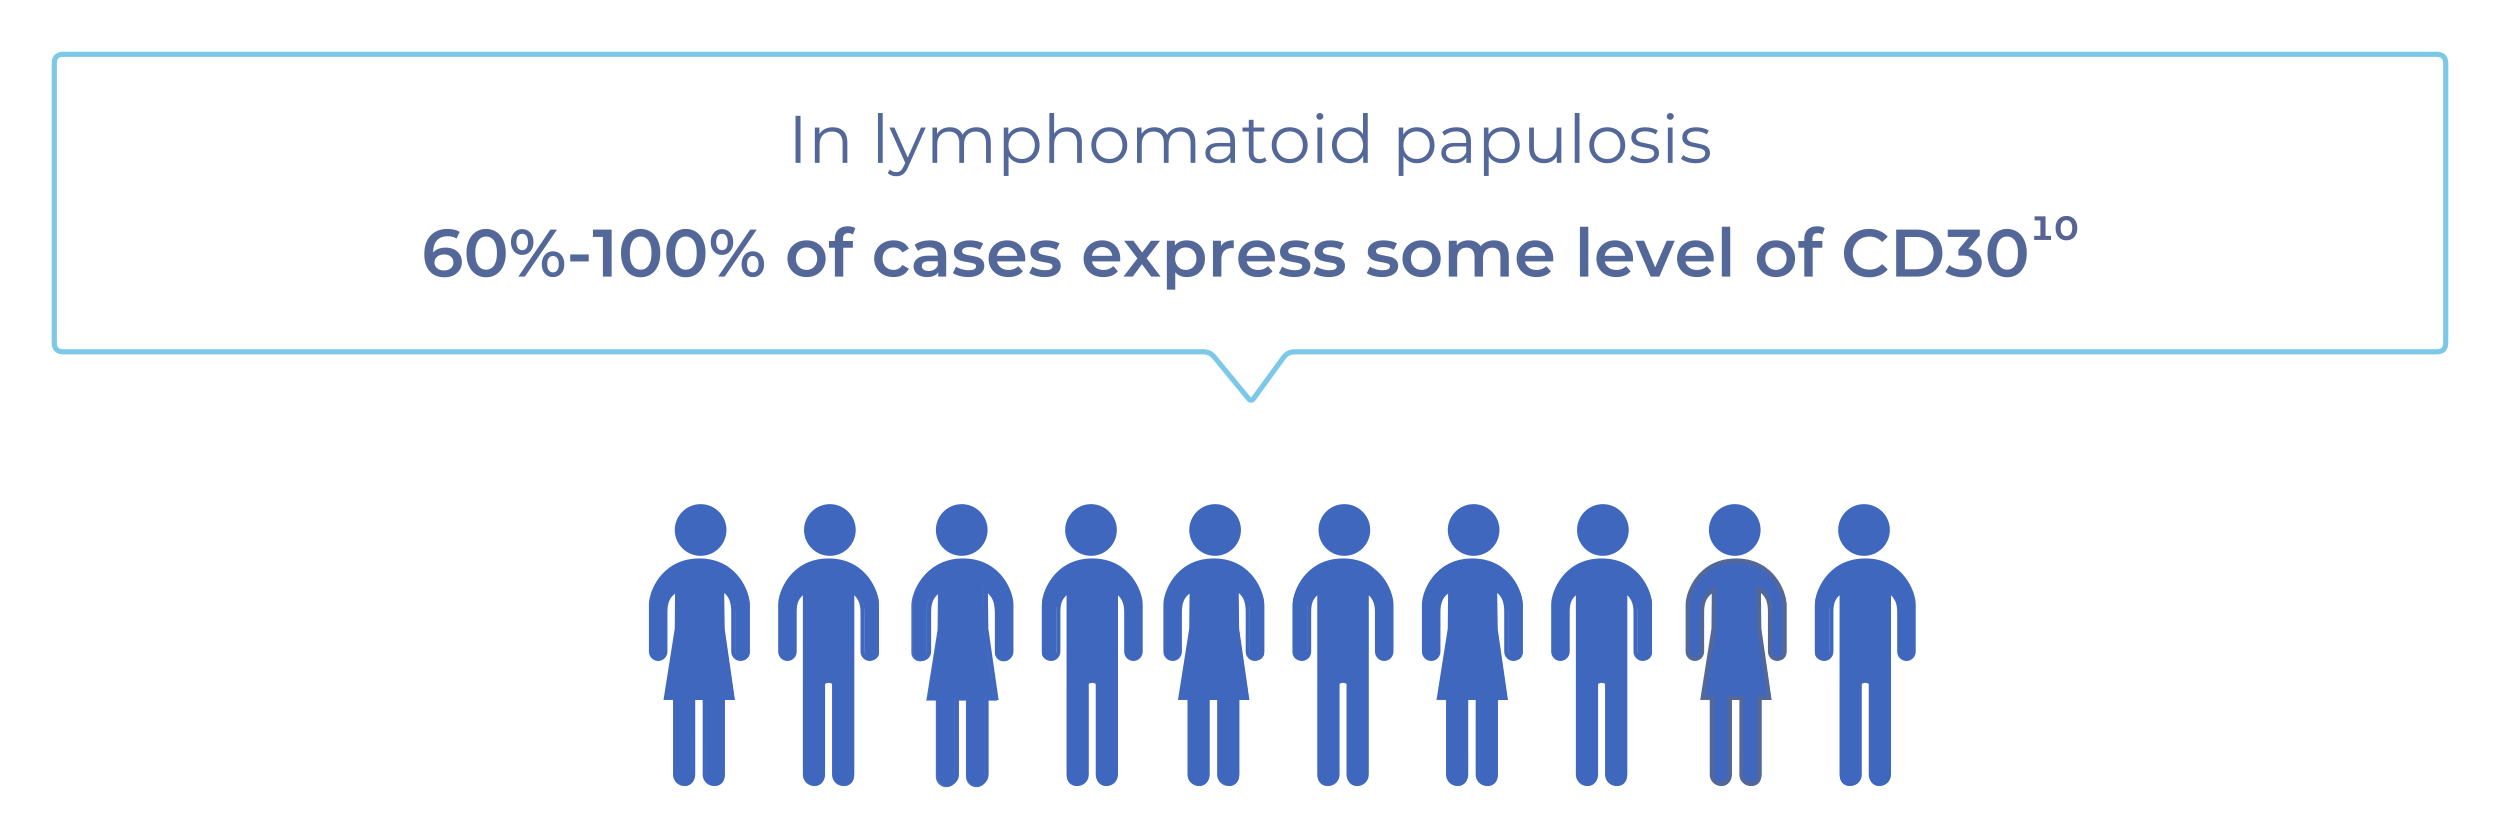<?xml version="1.0" encoding="UTF-8"?>
<svg width="967px" height="324px" viewBox="0 0 967 324" version="1.1" xmlns="http://www.w3.org/2000/svg" xmlns:xlink="http://www.w3.org/1999/xlink">
    <!-- Generator: Sketch 56.3 (81716) - https://sketch.com -->
    <title>Infographic-9</title>
    <desc>Created with Sketch.</desc>
    <g id="Infographic-9" stroke="none" stroke-width="1" fill="none" fill-rule="evenodd">
        <g id="Desktop/Dialogue-box" transform="translate(19.959, 19.041)" stroke="#7CC8E8" stroke-width="2">
            <path d="M400.128,-393 C398.653,-393 398.094,-392.892 397.518,-392.584 C397.04,-392.329 396.671,-391.96 396.416,-391.482 C396.108,-390.906 396,-390.347 396,-388.872 L396,527.872 C396,529.347 396.108,529.906 396.416,530.482 C396.671,530.96 397.04,531.329 397.518,531.584 C398.094,531.892 398.653,532 400.128,532 L506.954,532 C508.428,532 508.987,531.892 509.564,531.584 C510.041,531.329 510.41,530.96 510.665,530.482 C510.974,529.906 511.081,529.347 511.081,527.872 L511.081,88.185 C511.081,87.058 511.128,86.551 511.279,85.98 C511.425,85.428 511.658,84.935 511.991,84.472 C512.336,83.993 512.699,83.635 513.569,82.92 L529.449,69.869 C529.514,69.815 529.573,69.753 529.623,69.685 C529.948,69.238 529.849,68.613 529.402,68.288 L513.852,56.979 C512.897,56.285 512.493,55.925 512.107,55.43 C511.735,54.955 511.473,54.44 511.307,53.861 C511.135,53.257 511.081,52.719 511.081,51.538 L511.081,-388.872 C511.081,-390.347 510.974,-390.906 510.665,-391.482 C510.41,-391.96 510.041,-392.329 509.564,-392.584 C508.987,-392.892 508.428,-393 506.954,-393 L400.128,-393 Z" id="Dialogue-box" transform="translate(463.541, 69.5) rotate(90) translate(-463.541, -69.5) "></path>
        </g>
        <g id="info/info_3" transform="translate(251, 195)">
            <g id="Group-8">
                <path d="M469.999,19 C465.037,19 461,14.963 461,10 C461,5.037 465.037,1 469.999,1 C474.963,1 479,5.037 479,10 C479,14.963 474.963,19 469.999,19" id="Fill-1" fill="#3F67BE"></path>
                <path d="M469.999,0 C464.477,0 460,4.477 460,9.999 C460,15.523 464.477,20 469.999,20 C475.523,20 480,15.523 480,9.999 C480,4.477 475.523,0 469.999,0 M469.999,1.656 C474.6,1.656 478.344,5.4 478.344,9.999 C478.344,14.599 474.6,18.344 469.999,18.344 C465.4,18.344 461.656,14.599 461.656,9.999 C461.656,5.4 465.4,1.656 469.999,1.656" id="Fill-3" fill="#3F67BE"></path>
                <path d="M475.719,109 C473.758,109 472.164,107.391 472.164,105.413 L472.164,69.735 L471.779,69.338 C471.239,69.005 470.624,68.827 470,68.827 C469.361,68.827 468.735,69.01 468.189,69.352 L467.793,69.6 L467.806,70.071 L467.811,105.413 C467.811,107.391 466.215,109 464.253,109 C462.292,109 460.696,107.391 460.696,105.413 L460.696,70.192 L460.702,69.987 L460.702,33.651 L459.344,34.918 C457.337,36.793 456.66,38.625 456.66,42.179 L456.66,57.465 C456.66,59.037 455.39,60.319 453.83,60.319 C452.269,60.319 451,59.037 451,57.465 L451,39.121 C451,36.618 452.237,32.519 454.997,28.995 C457.497,25.804 462.132,22 470,22 C477.87,22 482.503,25.804 485.004,28.995 C487.765,32.517 489,36.617 489,39.121 L489,57.465 C489,59.037 487.731,60.319 486.17,60.319 C484.61,60.319 483.34,59.037 483.34,57.465 L483.34,42.179 C483.34,38.914 482.595,36.884 480.679,34.942 L479.298,33.54 L479.298,105.224 C479.298,105.339 479.288,105.453 479.275,105.568 C479.164,107.515 477.605,109 475.719,109" id="Fill-5" fill="#3F67BE"></path>
                <path d="M470.5,21 C462.434,21 457.676,24.945 455.105,28.253 C452.27,31.902 451,36.184 451,38.809 L451,57.022 C451,59.035 452.605,60.665 454.582,60.665 C456.56,60.665 458.163,59.035 458.163,57.022 L458.163,41.844 C458.163,38.606 458.685,36.987 460.551,35.231 L460.551,62.119 L460.551,69.422 C460.548,69.502 460.545,69.581 460.545,69.66 L460.545,104.629 C460.545,107.035 462.479,109 464.843,109 C467.208,109 469.141,107.035 469.141,104.629 L469.141,69.66 C469.141,69.61 469.139,69.561 469.137,69.513 C469.535,69.262 470.002,69.115 470.5,69.115 C470.989,69.115 471.446,69.259 471.837,69.502 C471.836,69.553 471.834,69.605 471.834,69.66 L471.834,104.629 C471.834,107.035 473.768,109 476.13,109 C478.413,109 480.293,107.169 480.42,104.88 C480.438,104.736 480.449,104.59 480.449,104.441 L480.449,71.972 L480.449,61.943 L480.449,35.231 C482.165,36.987 482.837,38.809 482.837,41.844 L482.837,57.022 C482.837,59.035 484.441,60.665 486.418,60.665 C488.397,60.665 490,59.035 490,57.022 L490,38.809 C490,36.184 488.731,31.902 485.896,28.253 C483.325,24.945 478.566,21 470.5,21 M470.5,22.619 C477.929,22.619 482.294,26.229 484.648,29.258 C487.232,32.582 488.408,36.541 488.408,38.809 L488.408,57.022 C488.408,58.138 487.515,59.046 486.418,59.046 C485.323,59.046 484.429,58.138 484.429,57.022 L484.429,41.844 C484.429,38.409 483.602,36.162 481.579,34.09 L478.857,31.303 L478.857,35.231 L478.857,61.943 L478.857,71.972 L478.857,104.441 C478.857,104.525 478.851,104.606 478.84,104.687 L478.835,104.737 L478.832,104.787 C478.752,106.241 477.563,107.381 476.13,107.381 C474.639,107.381 473.426,106.147 473.426,104.629 L473.426,69.66 L473.427,69.56 L473.461,68.614 L472.668,68.121 C472.012,67.713 471.262,67.496 470.5,67.496 C469.725,67.496 468.962,67.716 468.297,68.137 L467.517,68.631 L467.547,69.565 L467.549,69.659 L467.549,69.66 L467.549,104.629 C467.549,106.147 466.336,107.381 464.843,107.381 C463.351,107.381 462.136,106.147 462.136,104.629 L462.136,69.66 L462.141,69.51 L462.143,69.468 L462.143,69.422 L462.143,62.119 L462.143,35.231 L462.143,31.525 L459.47,34.044 C457.033,36.338 456.571,38.556 456.571,41.844 L456.571,57.022 C456.571,58.138 455.678,59.046 454.582,59.046 C453.486,59.046 452.592,58.138 452.592,57.022 L452.592,38.809 C452.592,36.541 453.77,32.582 456.353,29.258 C458.708,26.229 463.071,22.619 470.5,22.619" id="Fill-7" fill="#3F67BE"></path>
                <path d="M368.999,19 C364.037,19 360,14.963 360,10 C360,5.037 364.037,1 368.999,1 C373.963,1 378,5.037 378,10 C378,14.963 373.963,19 368.999,19" id="Fill-9" fill="#3F67BE"></path>
                <path d="M368.999,0 C363.477,0 359,4.477 359,9.999 C359,15.523 363.477,20 368.999,20 C374.523,20 379,15.523 379,9.999 C379,4.477 374.523,0 368.999,0 M368.999,1.656 C373.6,1.656 377.344,5.4 377.344,9.999 C377.344,14.599 373.6,18.344 368.999,18.344 C364.4,18.344 360.656,14.599 360.656,9.999 C360.656,5.4 364.4,1.656 368.999,1.656" id="Fill-11" fill="#3F67BE"></path>
                <path d="M374.719,109 C372.758,109 371.164,107.391 371.164,105.413 L371.164,69.735 L370.779,69.338 C370.239,69.005 369.624,68.827 369,68.827 C368.361,68.827 367.735,69.01 367.189,69.352 L366.793,69.6 L366.806,70.071 L366.811,105.413 C366.811,107.391 365.215,109 363.253,109 C361.292,109 359.696,107.391 359.696,105.413 L359.696,70.192 L359.702,69.987 L359.702,33.651 L358.344,34.918 C356.337,36.793 355.66,38.625 355.66,42.179 L355.66,57.465 C355.66,59.037 354.39,60.319 352.83,60.319 C351.269,60.319 350,59.037 350,57.465 L350,39.121 C350,36.618 351.237,32.519 353.997,28.995 C356.497,25.804 361.132,22 369,22 C376.87,22 381.503,25.804 384.004,28.995 C386.765,32.517 388,36.617 388,39.121 L388,57.465 C388,59.037 386.731,60.319 385.17,60.319 C383.61,60.319 382.34,59.037 382.34,57.465 L382.34,42.179 C382.34,38.914 381.595,36.884 379.679,34.942 L378.298,33.54 L378.298,105.224 C378.298,105.339 378.288,105.453 378.275,105.568 C378.164,107.515 376.605,109 374.719,109" id="Fill-13" fill="#3F67BE"></path>
                <path d="M368.5,21 C360.434,21 355.676,24.945 353.105,28.253 C350.27,31.902 349,36.184 349,38.809 L349,57.022 C349,59.035 350.605,60.665 352.582,60.665 C354.56,60.665 356.163,59.035 356.163,57.022 L356.163,41.844 C356.163,38.606 356.685,36.987 358.551,35.231 L358.551,62.119 L358.551,69.422 C358.548,69.502 358.545,69.581 358.545,69.66 L358.545,104.629 C358.545,107.035 360.479,109 362.843,109 C365.208,109 367.141,107.035 367.141,104.629 L367.141,69.66 C367.141,69.61 367.139,69.561 367.137,69.513 C367.535,69.262 368.002,69.115 368.5,69.115 C368.989,69.115 369.446,69.259 369.837,69.502 C369.836,69.553 369.832,69.605 369.832,69.66 L369.832,104.629 C369.832,107.035 371.768,109 374.13,109 C376.413,109 378.293,107.169 378.42,104.88 C378.438,104.736 378.449,104.59 378.449,104.441 L378.449,71.972 L378.449,61.943 L378.449,35.231 C380.165,36.987 380.837,38.809 380.837,41.844 L380.837,57.022 C380.837,59.035 382.441,60.665 384.418,60.665 C386.397,60.665 388,59.035 388,57.022 L388,38.809 C388,36.184 386.731,31.902 383.896,28.253 C381.325,24.945 376.566,21 368.5,21 M368.5,22.619 C375.929,22.619 380.294,26.229 382.648,29.258 C385.232,32.582 386.408,36.541 386.408,38.809 L386.408,57.022 C386.408,58.138 385.515,59.046 384.418,59.046 C383.323,59.046 382.429,58.138 382.429,57.022 L382.429,41.844 C382.429,38.409 381.602,36.162 379.579,34.09 L376.857,31.303 L376.857,35.231 L376.857,61.943 L376.857,71.972 L376.857,104.441 C376.857,104.525 376.851,104.606 376.84,104.687 L376.835,104.737 L376.832,104.787 C376.752,106.241 375.563,107.381 374.13,107.381 C372.639,107.381 371.424,106.147 371.424,104.629 L371.424,69.66 L371.427,69.56 L371.461,68.614 L370.668,68.121 C370.011,67.713 369.262,67.496 368.5,67.496 C367.725,67.496 366.962,67.716 366.297,68.137 L365.517,68.631 L365.547,69.565 L365.549,69.659 L365.549,69.66 L365.549,104.629 C365.549,106.147 364.336,107.381 362.843,107.381 C361.351,107.381 360.136,106.147 360.136,104.629 L360.136,69.66 L360.141,69.51 L360.143,69.468 L360.143,69.422 L360.143,62.119 L360.143,35.231 L360.143,31.525 L357.47,34.044 C355.033,36.338 354.571,38.556 354.571,41.844 L354.571,57.022 C354.571,58.138 353.678,59.046 352.582,59.046 C351.486,59.046 350.592,58.138 350.592,57.022 L350.592,38.809 C350.592,36.541 351.77,32.582 354.353,29.258 C356.708,26.229 361.071,22.619 368.5,22.619" id="Fill-15" fill="#3F67BE"></path>
                <path d="M268.999,19 C264.037,19 260,14.963 260,10 C260,5.037 264.037,1 268.999,1 C273.963,1 278,5.037 278,10 C278,14.963 273.963,19 268.999,19" id="Fill-17" fill="#3F67BE"></path>
                <path d="M268.999,0 C263.477,0 259,4.477 259,9.999 C259,15.523 263.477,20 268.999,20 C274.523,20 279,15.523 279,9.999 C279,4.477 274.523,0 268.999,0 M268.999,1.656 C273.6,1.656 277.344,5.4 277.344,9.999 C277.344,14.599 273.6,18.344 268.999,18.344 C264.4,18.344 260.656,14.599 260.656,9.999 C260.656,5.4 264.4,1.656 268.999,1.656" id="Fill-19" fill="#3F67BE"></path>
                <path d="M273.719,109 C271.758,109 270.164,107.391 270.164,105.413 L270.164,69.735 L269.779,69.338 C269.239,69.005 268.624,68.827 268,68.827 C267.361,68.827 266.735,69.01 266.189,69.352 L265.793,69.6 L265.806,70.071 L265.811,105.413 C265.811,107.391 264.215,109 262.253,109 C260.292,109 258.696,107.391 258.696,105.413 L258.696,70.192 L258.702,69.987 L258.702,33.651 L257.344,34.918 C255.337,36.793 254.66,38.625 254.66,42.179 L254.66,57.465 C254.66,59.037 253.39,60.319 251.83,60.319 C250.269,60.319 249,59.037 249,57.465 L249,39.121 C249,36.618 250.237,32.519 252.997,28.995 C255.497,25.804 260.132,22 268,22 C275.87,22 280.503,25.804 283.004,28.995 C285.765,32.517 287,36.617 287,39.121 L287,57.465 C287,59.037 285.731,60.319 284.17,60.319 C282.61,60.319 281.34,59.037 281.34,57.465 L281.34,42.179 C281.34,38.914 280.595,36.884 278.679,34.942 L277.298,33.54 L277.298,105.224 C277.298,105.339 277.288,105.453 277.275,105.568 C277.164,107.515 275.605,109 273.719,109" id="Fill-21" fill="#3F67BE"></path>
                <path d="M268.5,21 C260.434,21 255.676,24.945 253.105,28.253 C250.27,31.902 249,36.184 249,38.809 L249,57.022 C249,59.035 250.605,60.665 252.582,60.665 C254.56,60.665 256.163,59.035 256.163,57.022 L256.163,41.844 C256.163,38.606 256.685,36.987 258.551,35.231 L258.551,62.119 L258.551,69.422 C258.548,69.502 258.545,69.581 258.545,69.66 L258.545,104.629 C258.545,107.035 260.479,109 262.843,109 C265.208,109 267.141,107.035 267.141,104.629 L267.141,69.66 C267.141,69.61 267.139,69.561 267.137,69.513 C267.535,69.262 268.002,69.115 268.5,69.115 C268.989,69.115 269.446,69.259 269.837,69.502 C269.836,69.553 269.832,69.605 269.832,69.66 L269.832,104.629 C269.832,107.035 271.768,109 274.13,109 C276.413,109 278.293,107.169 278.42,104.88 C278.438,104.736 278.449,104.59 278.449,104.441 L278.449,71.972 L278.449,61.943 L278.449,35.231 C280.165,36.987 280.837,38.809 280.837,41.844 L280.837,57.022 C280.837,59.035 282.441,60.665 284.418,60.665 C286.397,60.665 288,59.035 288,57.022 L288,38.809 C288,36.184 286.731,31.902 283.896,28.253 C281.325,24.945 276.566,21 268.5,21 M268.5,22.619 C275.929,22.619 280.294,26.229 282.648,29.258 C285.232,32.582 286.408,36.541 286.408,38.809 L286.408,57.022 C286.408,58.138 285.515,59.046 284.418,59.046 C283.323,59.046 282.429,58.138 282.429,57.022 L282.429,41.844 C282.429,38.409 281.602,36.162 279.579,34.09 L276.857,31.303 L276.857,35.231 L276.857,61.943 L276.857,71.972 L276.857,104.441 C276.857,104.524 276.851,104.606 276.841,104.685 L276.835,104.737 L276.832,104.787 C276.75,106.241 275.563,107.381 274.13,107.381 C272.639,107.381 271.424,106.147 271.424,104.629 L271.424,69.66 L271.427,69.56 L271.461,68.614 L270.668,68.121 C270.011,67.713 269.262,67.496 268.5,67.496 C267.725,67.496 266.962,67.716 266.297,68.137 L265.514,68.632 L265.547,69.568 L265.549,69.659 L265.549,69.66 L265.549,104.629 C265.549,106.147 264.336,107.381 262.843,107.381 C261.351,107.381 260.136,106.147 260.136,104.629 L260.136,69.66 L260.141,69.51 L260.143,69.468 L260.143,69.422 L260.143,62.119 L260.143,35.231 L260.143,31.525 L257.47,34.044 C255.033,36.338 254.571,38.556 254.571,41.844 L254.571,57.022 C254.571,58.138 253.678,59.046 252.582,59.046 C251.486,59.046 250.592,58.138 250.592,57.022 L250.592,38.809 C250.592,36.541 251.77,32.582 254.353,29.258 C256.708,26.229 261.071,22.619 268.5,22.619" id="Fill-23" fill="#3F67BE"></path>
                <path d="M219.001,19 C214.037,19 210,14.963 210,10 C210,5.037 214.037,1 219.001,1 C223.963,1 228,5.037 228,10 C228,14.963 223.963,19 219.001,19" id="Fill-25" fill="#3F67BE"></path>
                <path d="M219.001,0 C213.477,0 209,4.477 209,9.999 C209,15.523 213.477,20 219.001,20 C224.523,20 229,15.523 229,9.999 C229,4.477 224.523,0 219.001,0 M219.001,1.656 C223.6,1.656 227.344,5.4 227.344,9.999 C227.344,14.599 223.6,18.344 219.001,18.344 C214.4,18.344 210.656,14.599 210.656,9.999 C210.656,5.4 214.4,1.656 219.001,1.656" id="Fill-27" fill="#3F67BE"></path>
                <path d="M224.674,109 C222.713,109 221.117,107.391 221.117,105.413 L221.122,75.516 L216.584,75.534 L216.587,105.413 C216.587,107.391 214.993,109 213.032,109 C211.07,109 209.474,107.391 209.474,105.413 L209.474,75.487 L205.868,75.506 L210.14,48.694 C210.15,48.574 210.27,38.564 210.27,34.9 L210.27,33.293 L208.984,34.241 C206.654,35.956 205.66,38.33 205.66,42.179 L205.66,57.465 C205.66,59.037 204.39,60.319 202.83,60.319 C201.269,60.319 200,59.037 200,57.465 L200,39.121 C200,36.617 201.235,32.517 203.996,28.995 C206.497,25.804 211.13,22 219,22 C226.868,22 231.503,25.804 234.004,28.995 C236.765,32.519 238,36.618 238,39.121 L238,57.465 C238,59.037 236.731,60.319 235.17,60.319 C233.61,60.319 232.34,59.037 232.34,57.465 L232.34,42.179 C232.34,39.366 231.978,36.196 229.281,33.999 L227.942,32.909 L228.143,48.575 L232.054,75.524 L228.253,75.524 L228.253,105.224 C228.253,105.339 228.243,105.453 228.23,105.568 C228.118,107.515 226.56,109 224.674,109" id="Fill-29" fill="#3F67BE"></path>
                <path d="M420.001,19 C415.037,19 411,14.963 411,10 C411,5.037 415.037,1 420.001,1 C424.963,1 429,5.037 429,10 C429,14.963 424.963,19 420.001,19" id="Fill-25-Copy" fill="#3F67BE"></path>
                <path d="M426.674,109 C424.713,109 423.117,107.391 423.117,105.413 L423.122,75.516 L418.584,75.534 L418.587,105.413 C418.587,107.391 416.993,109 415.032,109 C413.07,109 411.474,107.391 411.474,105.413 L411.474,75.487 L407.868,75.506 L412.14,48.694 C412.15,48.574 412.27,38.564 412.27,34.9 L412.27,33.293 L410.984,34.241 C408.654,35.956 407.66,38.33 407.66,42.179 L407.66,57.465 C407.66,59.037 406.39,60.319 404.83,60.319 C403.269,60.319 402,59.037 402,57.465 L402,39.121 C402,36.617 403.235,32.517 405.996,28.995 C408.497,25.804 413.13,22 421,22 C428.868,22 433.503,25.804 436.004,28.995 C438.765,32.519 440,36.618 440,39.121 L440,57.465 C440,59.037 438.731,60.319 437.17,60.319 C435.61,60.319 434.34,59.037 434.34,57.465 L434.34,42.179 C434.34,39.366 433.978,36.196 431.281,33.999 L429.942,32.909 L430.143,48.575 L434.054,75.524 L430.253,75.524 L430.253,105.224 C430.253,105.339 430.243,105.453 430.23,105.568 C430.118,107.515 428.56,109 426.674,109" id="Fill-29-Copy" fill="#3F67BE"></path>
                <path d="M218.5,21 C210.434,21 205.675,24.945 203.104,28.253 C200.269,31.902 199,36.184 199,38.809 L199,57.022 C199,59.035 200.603,60.665 202.582,60.665 C204.559,60.665 206.163,59.035 206.163,57.022 L206.163,41.844 C206.163,38.606 206.86,36.286 209.11,34.617 C209.11,38.252 208.99,48.186 208.99,48.186 L204.638,75.749 L208.325,75.731 L208.325,104.629 C208.325,107.035 210.259,109 212.623,109 C214.987,109 216.921,107.035 216.921,104.629 L216.918,75.769 L219.793,75.757 L219.788,104.629 C219.788,107.035 221.72,109 224.086,109 C226.367,109 228.248,107.169 228.376,104.88 C228.393,104.736 228.404,104.59 228.404,104.441 L228.404,75.762 L232.271,75.762 L228.295,48.186 L228.119,34.353 C230.367,36.201 230.837,38.809 230.837,41.844 L230.837,57.022 C230.837,59.035 232.44,60.665 234.418,60.665 C236.395,60.665 238,59.035 238,57.022 L238,38.809 C238,36.184 236.73,31.902 233.895,28.253 C231.324,24.945 226.566,21 218.5,21 M218.5,22.619 C225.929,22.619 230.292,26.229 232.647,29.258 C235.23,32.582 236.408,36.541 236.408,38.809 L236.408,57.022 C236.408,58.138 235.514,59.046 234.418,59.046 C233.322,59.046 232.429,58.138 232.429,57.022 L232.429,41.844 C232.429,38.861 232.035,35.488 229.121,33.095 L226.485,30.929 L226.528,34.376 L226.703,48.207 L226.704,48.314 L226.72,48.421 L230.429,74.143 L228.404,74.143 L226.813,74.143 L226.813,75.762 L226.813,104.441 C226.813,104.524 226.805,104.606 226.795,104.685 L226.79,104.737 L226.787,104.787 C226.704,106.241 225.518,107.381 224.086,107.381 C222.593,107.381 221.38,106.147 221.38,104.63 L221.384,75.757 L221.384,74.132 L219.786,74.138 L216.911,74.15 L215.326,74.156 L215.326,75.769 L215.329,104.629 C215.329,106.147 214.114,107.381 212.623,107.381 C211.131,107.381 209.917,106.147 209.917,104.629 L209.917,75.731 L209.917,74.104 L208.319,74.112 L206.507,74.122 L210.563,48.442 L210.581,48.325 L210.582,48.205 C210.584,48.105 210.702,38.22 210.702,34.617 L210.702,31.428 L208.171,33.311 C204.981,35.681 204.571,39.116 204.571,41.844 L204.571,57.022 C204.571,58.138 203.677,59.046 202.582,59.046 C201.485,59.046 200.592,58.138 200.592,57.022 L200.592,38.809 C200.592,36.541 201.768,32.582 204.352,29.258 C206.706,26.229 211.071,22.619 218.5,22.619" id="Fill-31" fill="#3F67BE"></path>
                <path d="M319.001,19 C314.037,19 310,14.963 310,10 C310,5.037 314.037,1 319.001,1 C323.963,1 328,5.037 328,10 C328,14.963 323.963,19 319.001,19" id="Fill-33" fill="#3F67BE"></path>
                <path d="M319.001,0 C313.477,0 309,4.477 309,9.999 C309,15.523 313.477,20 319.001,20 C324.523,20 329,15.523 329,9.999 C329,4.477 324.523,0 319.001,0 M319.001,1.656 C323.6,1.656 327.344,5.4 327.344,9.999 C327.344,14.599 323.6,18.344 319.001,18.344 C314.4,18.344 310.656,14.599 310.656,9.999 C310.656,5.4 314.4,1.656 319.001,1.656" id="Fill-35" fill="#3F67BE"></path>
                <path d="M324.674,109 C322.713,109 321.117,107.391 321.117,105.413 L321.122,75.516 L316.584,75.534 L316.589,105.413 C316.589,107.391 314.993,109 313.032,109 C311.07,109 309.474,107.391 309.474,105.413 L309.474,75.487 L305.868,75.506 L310.14,48.694 C310.15,48.574 310.27,38.564 310.27,34.9 L310.27,33.293 L308.984,34.241 C306.654,35.958 305.66,38.33 305.66,42.179 L305.66,57.465 C305.66,59.037 304.39,60.319 302.83,60.319 C301.269,60.319 300,59.037 300,57.465 L300,39.121 C300,36.617 301.235,32.517 303.996,28.995 C306.497,25.804 311.13,22 319,22 C326.87,22 331.504,25.804 334.006,28.995 C336.766,32.517 338,36.617 338,39.121 L338,57.465 C338,59.037 336.731,60.319 335.17,60.319 C333.61,60.319 332.34,59.037 332.34,57.465 L332.34,42.179 C332.34,39.366 331.978,36.198 329.283,33.999 L327.942,32.909 L328.143,48.575 L332.056,75.524 L328.253,75.524 L328.253,105.224 C328.253,105.339 328.243,105.453 328.23,105.568 C328.118,107.515 326.56,109 324.674,109" id="Fill-37" fill="#3F67BE"></path>
                <path d="M318.5,21 C310.434,21 305.675,24.945 303.104,28.253 C300.269,31.902 299,36.184 299,38.809 L299,57.022 C299,59.035 300.603,60.665 302.582,60.665 C304.559,60.665 306.163,59.035 306.163,57.022 L306.163,41.844 C306.163,38.606 306.862,36.286 309.11,34.617 C309.11,38.252 308.99,48.186 308.99,48.186 L304.638,75.749 L308.325,75.731 L308.325,104.629 C308.325,107.035 310.259,109 312.625,109 C314.987,109 316.922,107.035 316.922,104.629 L316.918,75.769 L319.793,75.757 L319.789,104.629 C319.789,107.035 321.722,109 324.086,109 C326.367,109 328.248,107.169 328.376,104.88 C328.393,104.736 328.404,104.59 328.404,104.441 L328.404,75.762 L332.273,75.762 L328.295,48.186 L328.121,34.353 C330.367,36.201 330.837,38.809 330.837,41.844 L330.837,57.022 C330.837,59.035 332.44,60.665 334.418,60.665 C336.395,60.665 338,59.035 338,57.022 L338,38.809 C338,36.184 336.73,31.902 333.895,28.253 C331.325,24.945 326.566,21 318.5,21 M318.5,22.619 C325.929,22.619 330.292,26.229 332.647,29.258 C335.232,32.582 336.408,36.541 336.408,38.809 L336.408,57.022 C336.408,58.138 335.515,59.046 334.418,59.046 C333.322,59.046 332.429,58.138 332.429,57.022 L332.429,41.844 C332.429,38.861 332.035,35.488 329.121,33.095 L326.486,30.929 L326.529,34.376 L326.703,48.207 L326.704,48.314 L326.72,48.421 L330.429,74.143 L328.404,74.143 L326.813,74.143 L326.813,75.762 L326.813,104.441 C326.813,104.524 326.806,104.606 326.797,104.685 L326.79,104.737 L326.787,104.787 C326.706,106.241 325.518,107.381 324.086,107.381 C322.593,107.381 321.381,106.147 321.381,104.63 L321.384,75.757 L321.384,74.132 L319.786,74.138 L316.911,74.15 L315.326,74.156 L315.326,75.769 L315.331,104.629 C315.331,106.147 314.116,107.381 312.625,107.381 C311.131,107.381 309.917,106.147 309.917,104.629 L309.917,75.731 L309.917,74.104 L308.319,74.112 L306.507,74.122 L310.563,48.442 L310.581,48.325 L310.582,48.205 C310.584,48.105 310.702,38.22 310.702,34.617 L310.702,31.428 L308.171,33.311 C304.981,35.681 304.571,39.116 304.571,41.844 L304.571,57.022 C304.571,58.138 303.678,59.046 302.582,59.046 C301.485,59.046 300.592,58.138 300.592,57.022 L300.592,38.809 C300.592,36.541 301.768,32.582 304.353,29.258 C306.706,26.229 311.071,22.619 318.5,22.619" id="Fill-39" fill="#3F67BE"></path>
                <path d="M419.999,0 C414.477,0 410,4.477 410,9.999 C410,15.523 414.477,20 419.999,20 C425.523,20 430,15.523 430,9.999 C430,4.477 425.523,0 419.999,0 M419.999,1.656 C424.6,1.656 428.344,5.4 428.344,9.999 C428.344,14.599 424.6,18.344 419.999,18.344 C415.4,18.344 411.656,14.599 411.656,9.999 C411.656,5.4 415.4,1.656 419.999,1.656" id="Fill-41" fill="#3F67BE"></path>
                <path d="M420.5,21 C412.434,21 407.676,24.945 405.105,28.253 C402.27,31.902 401,36.184 401,38.809 L401,57.022 C401,59.035 402.605,60.665 404.582,60.665 C406.56,60.665 408.163,59.035 408.163,57.022 L408.163,41.844 C408.163,38.606 408.862,36.286 411.11,34.617 C411.11,38.252 410.992,48.186 410.992,48.186 L406.638,75.749 L410.325,75.731 L410.325,104.629 C410.325,107.035 412.259,109 414.625,109 C416.988,109 418.922,107.035 418.922,104.629 L418.918,75.769 L421.793,75.757 L421.789,104.629 C421.789,107.035 423.722,109 426.087,109 C428.367,109 430.248,107.169 430.376,104.88 C430.393,104.736 430.406,104.59 430.406,104.441 L430.406,75.762 L434.273,75.762 L430.296,48.186 L430.121,34.353 C432.367,36.201 432.837,38.809 432.837,41.844 L432.837,57.022 C432.837,59.035 434.441,60.665 436.418,60.665 C438.397,60.665 440,59.035 440,57.022 L440,38.809 C440,36.184 438.731,31.902 435.896,28.253 C433.325,24.945 428.566,21 420.5,21 M420.5,22.619 C427.929,22.619 432.294,26.229 434.647,29.258 C437.232,32.582 438.408,36.541 438.408,38.809 L438.408,57.022 C438.408,58.138 437.515,59.046 436.418,59.046 C435.322,59.046 434.429,58.138 434.429,57.022 L434.429,41.844 C434.429,38.861 434.035,35.488 431.121,33.095 L428.486,30.929 L428.529,34.376 L428.704,48.207 L428.706,48.314 L428.722,48.421 L432.431,74.143 L430.406,74.143 L428.814,74.143 L428.814,75.762 L428.814,104.441 C428.814,104.524 428.806,104.606 428.797,104.685 L428.79,104.737 L428.787,104.787 C428.706,106.241 427.52,107.381 426.087,107.381 C424.594,107.381 423.381,106.147 423.381,104.63 L423.384,75.757 L423.384,74.132 L421.786,74.138 L418.913,74.15 L417.326,74.156 L417.326,75.769 L417.331,104.629 C417.331,106.147 416.116,107.381 414.625,107.381 C413.131,107.381 411.917,106.147 411.917,104.629 L411.917,75.731 L411.917,74.104 L410.319,74.112 L408.509,74.122 L412.565,48.442 L412.582,48.325 L412.582,48.205 C412.584,48.105 412.702,38.22 412.702,34.617 L412.702,31.428 L410.171,33.311 C406.981,35.681 406.571,39.116 406.571,41.844 L406.571,57.022 C406.571,58.138 405.678,59.046 404.582,59.046 C403.485,59.046 402.592,58.138 402.592,57.022 L402.592,38.809 C402.592,36.541 403.768,32.582 406.353,29.258 C408.708,26.229 413.071,22.619 420.5,22.619" id="Fill-43" fill="#536899"></path>
                <path d="M170.999,19 C166.037,19 162,14.963 162,10 C162,5.037 166.037,1 170.999,1 C175.963,1 180,5.037 180,10 C180,14.963 175.963,19 170.999,19" id="Fill-9" fill="#3F67BE"></path>
                <path d="M170.999,0 C165.477,0 161,4.477 161,9.999 C161,15.523 165.477,20 170.999,20 C176.523,20 181,15.523 181,9.999 C181,4.477 176.523,0 170.999,0 M170.999,1.656 C175.6,1.656 179.344,5.4 179.344,9.999 C179.344,14.599 175.6,18.344 170.999,18.344 C166.4,18.344 162.656,14.599 162.656,9.999 C162.656,5.4 166.4,1.656 170.999,1.656" id="Fill-11" fill="#3F67BE"></path>
                <path d="M176.719,109 C174.758,109 173.164,107.391 173.164,105.413 L173.164,69.735 L172.779,69.338 C172.239,69.005 171.624,68.827 171,68.827 C170.361,68.827 169.735,69.01 169.189,69.352 L168.793,69.6 L168.806,70.071 L168.811,105.413 C168.811,107.391 167.215,109 165.253,109 C163.292,109 161.696,107.391 161.696,105.413 L161.696,70.192 L161.702,69.987 L161.702,33.651 L160.344,34.918 C158.337,36.793 157.66,38.625 157.66,42.179 L157.66,57.465 C157.66,59.037 156.39,60.319 154.83,60.319 C153.269,60.319 152,59.037 152,57.465 L152,39.121 C152,36.618 153.237,32.519 155.997,28.995 C158.497,25.804 163.132,22 171,22 C178.87,22 183.503,25.804 186.004,28.995 C188.765,32.517 190,36.617 190,39.121 L190,57.465 C190,59.037 188.731,60.319 187.17,60.319 C185.61,60.319 184.34,59.037 184.34,57.465 L184.34,42.179 C184.34,38.914 183.595,36.884 181.679,34.942 L180.298,33.54 L180.298,105.224 C180.298,105.339 180.288,105.453 180.275,105.568 C180.164,107.515 178.605,109 176.719,109" id="Fill-13" fill="#3F67BE"></path>
                <path d="M171.5,21 C163.434,21 158.676,24.945 156.105,28.253 C153.27,31.902 152,36.184 152,38.809 L152,57.022 C152,59.035 153.605,60.665 155.582,60.665 C157.56,60.665 159.163,59.035 159.163,57.022 L159.163,41.844 C159.163,38.606 159.685,36.987 161.551,35.231 L161.551,62.119 L161.551,69.422 C161.548,69.502 161.545,69.581 161.545,69.66 L161.545,104.629 C161.545,107.035 163.479,109 165.843,109 C168.208,109 170.141,107.035 170.141,104.629 L170.141,69.66 C170.141,69.61 170.139,69.561 170.137,69.513 C170.535,69.262 171.002,69.115 171.5,69.115 C171.989,69.115 172.446,69.259 172.837,69.502 C172.836,69.553 172.832,69.605 172.832,69.66 L172.832,104.629 C172.832,107.035 174.768,109 177.13,109 C179.413,109 181.293,107.169 181.42,104.88 C181.438,104.736 181.449,104.59 181.449,104.441 L181.449,71.972 L181.449,61.943 L181.449,35.231 C183.165,36.987 183.837,38.809 183.837,41.844 L183.837,57.022 C183.837,59.035 185.441,60.665 187.418,60.665 C189.397,60.665 191,59.035 191,57.022 L191,38.809 C191,36.184 189.731,31.902 186.896,28.253 C184.325,24.945 179.566,21 171.5,21 M171.5,22.619 C178.929,22.619 183.294,26.229 185.648,29.258 C188.232,32.582 189.408,36.541 189.408,38.809 L189.408,57.022 C189.408,58.138 188.515,59.046 187.418,59.046 C186.323,59.046 185.429,58.138 185.429,57.022 L185.429,41.844 C185.429,38.409 184.602,36.162 182.579,34.09 L179.857,31.303 L179.857,35.231 L179.857,61.943 L179.857,71.972 L179.857,104.441 C179.857,104.525 179.851,104.606 179.84,104.687 L179.835,104.737 L179.832,104.787 C179.752,106.241 178.563,107.381 177.13,107.381 C175.639,107.381 174.424,106.147 174.424,104.629 L174.424,69.66 L174.427,69.56 L174.461,68.614 L173.668,68.121 C173.011,67.713 172.262,67.496 171.5,67.496 C170.725,67.496 169.962,67.716 169.297,68.137 L168.517,68.631 L168.547,69.565 L168.549,69.659 L168.549,69.66 L168.549,104.629 C168.549,106.147 167.336,107.381 165.843,107.381 C164.351,107.381 163.136,106.147 163.136,104.629 L163.136,69.66 L163.141,69.51 L163.143,69.468 L163.143,69.422 L163.143,62.119 L163.143,35.231 L163.143,31.525 L160.47,34.044 C158.033,36.338 157.571,38.556 157.571,41.844 L157.571,57.022 C157.571,58.138 156.678,59.046 155.582,59.046 C154.486,59.046 153.592,58.138 153.592,57.022 L153.592,38.809 C153.592,36.541 154.77,32.582 157.353,29.258 C159.708,26.229 164.071,22.619 171.5,22.619" id="Fill-15" fill="#3F67BE"></path>
                <path d="M69.999,19 C65.037,19 61,14.963 61,10 C61,5.037 65.037,1 69.999,1 C74.963,1 79,5.037 79,10 C79,14.963 74.963,19 69.999,19" id="Fill-17" fill="#3F67BE"></path>
                <path d="M69.999,0 C64.477,0 60,4.477 60,9.999 C60,15.523 64.477,20 69.999,20 C75.523,20 80,15.523 80,9.999 C80,4.477 75.523,0 69.999,0 M69.999,1.656 C74.6,1.656 78.344,5.4 78.344,9.999 C78.344,14.599 74.6,18.344 69.999,18.344 C65.4,18.344 61.656,14.599 61.656,9.999 C61.656,5.4 65.4,1.656 69.999,1.656" id="Fill-19" fill="#3F67BE"></path>
                <path d="M75.719,109 C73.758,109 72.164,107.391 72.164,105.413 L72.164,69.735 L71.779,69.338 C71.239,69.005 70.624,68.827 70,68.827 C69.361,68.827 68.735,69.01 68.189,69.352 L67.793,69.6 L67.806,70.071 L67.811,105.413 C67.811,107.391 66.215,109 64.253,109 C62.292,109 60.696,107.391 60.696,105.413 L60.696,70.192 L60.702,69.987 L60.702,33.651 L59.344,34.918 C57.337,36.793 56.66,38.625 56.66,42.179 L56.66,57.465 C56.66,59.037 55.39,60.319 53.83,60.319 C52.269,60.319 51,59.037 51,57.465 L51,39.121 C51,36.618 52.237,32.519 54.997,28.995 C57.497,25.804 62.132,22 70,22 C77.87,22 82.503,25.804 85.004,28.995 C87.765,32.517 89,36.617 89,39.121 L89,57.465 C89,59.037 87.731,60.319 86.17,60.319 C84.61,60.319 83.34,59.037 83.34,57.465 L83.34,42.179 C83.34,38.914 82.595,36.884 80.679,34.942 L79.298,33.54 L79.298,105.224 C79.298,105.339 79.288,105.453 79.275,105.568 C79.164,107.515 77.605,109 75.719,109" id="Fill-21" fill="#3F67BE"></path>
                <path d="M69.5,21 C61.434,21 56.676,24.945 54.105,28.253 C51.27,31.902 50,36.184 50,38.809 L50,57.022 C50,59.035 51.605,60.665 53.582,60.665 C55.56,60.665 57.163,59.035 57.163,57.022 L57.163,41.844 C57.163,38.606 57.685,36.987 59.551,35.231 L59.551,62.119 L59.551,69.422 C59.548,69.502 59.545,69.581 59.545,69.66 L59.545,104.629 C59.545,107.035 61.479,109 63.843,109 C66.208,109 68.141,107.035 68.141,104.629 L68.141,69.66 C68.141,69.61 68.139,69.561 68.137,69.513 C68.535,69.262 69.002,69.115 69.5,69.115 C69.989,69.115 70.446,69.259 70.837,69.502 C70.836,69.553 70.832,69.605 70.832,69.66 L70.832,104.629 C70.832,107.035 72.768,109 75.13,109 C77.413,109 79.293,107.169 79.42,104.88 C79.438,104.736 79.449,104.59 79.449,104.441 L79.449,71.972 L79.449,61.943 L79.449,35.231 C81.165,36.987 81.837,38.809 81.837,41.844 L81.837,57.022 C81.837,59.035 83.441,60.665 85.418,60.665 C87.397,60.665 89,59.035 89,57.022 L89,38.809 C89,36.184 87.731,31.902 84.896,28.253 C82.325,24.945 77.566,21 69.5,21 M69.5,22.619 C76.929,22.619 81.294,26.229 83.648,29.258 C86.232,32.582 87.408,36.541 87.408,38.809 L87.408,57.022 C87.408,58.138 86.515,59.046 85.418,59.046 C84.323,59.046 83.429,58.138 83.429,57.022 L83.429,41.844 C83.429,38.409 82.602,36.162 80.579,34.09 L77.857,31.303 L77.857,35.231 L77.857,61.943 L77.857,71.972 L77.857,104.441 C77.857,104.524 77.851,104.606 77.841,104.685 L77.835,104.737 L77.832,104.787 C77.75,106.241 76.563,107.381 75.13,107.381 C73.639,107.381 72.424,106.147 72.424,104.629 L72.424,69.66 L72.427,69.56 L72.461,68.614 L71.668,68.121 C71.011,67.713 70.262,67.496 69.5,67.496 C68.725,67.496 67.962,67.716 67.297,68.137 L66.514,68.632 L66.547,69.568 L66.549,69.659 L66.549,69.66 L66.549,104.629 C66.549,106.147 65.336,107.381 63.843,107.381 C62.351,107.381 61.136,106.147 61.136,104.629 L61.136,69.66 L61.141,69.51 L61.143,69.468 L61.143,69.422 L61.143,62.119 L61.143,35.231 L61.143,31.525 L58.47,34.044 C56.033,36.338 55.571,38.556 55.571,41.844 L55.571,57.022 C55.571,58.138 54.678,59.046 53.582,59.046 C52.486,59.046 51.592,58.138 51.592,57.022 L51.592,38.809 C51.592,36.541 52.77,32.582 55.353,29.258 C57.708,26.229 62.071,22.619 69.5,22.619" id="Fill-23" fill="#3F67BE"></path>
                <path d="M20.001,19 C15.037,19 11,14.963 11,10 C11,5.037 15.037,1 20.001,1 C24.963,1 29,5.037 29,10 C29,14.963 24.963,19 20.001,19" id="Fill-25" fill="#3F67BE"></path>
                <path d="M20.001,0 C14.477,0 10,4.477 10,9.999 C10,15.523 14.477,20 20.001,20 C25.523,20 30,15.523 30,9.999 C30,4.477 25.523,0 20.001,0 M20.001,1.656 C24.6,1.656 28.344,5.4 28.344,9.999 C28.344,14.599 24.6,18.344 20.001,18.344 C15.4,18.344 11.656,14.599 11.656,9.999 C11.656,5.4 15.4,1.656 20.001,1.656" id="Fill-27" fill="#3F67BE"></path>
                <path d="M25.674,109 C23.713,109 22.117,107.391 22.117,105.413 L22.122,75.516 L17.584,75.534 L17.587,105.413 C17.587,107.391 15.993,109 14.032,109 C12.07,109 10.474,107.391 10.474,105.413 L10.474,75.487 L6.868,75.506 L11.14,48.694 C11.15,48.574 11.27,38.564 11.27,34.9 L11.27,33.293 L9.984,34.241 C7.654,35.956 6.66,38.33 6.66,42.179 L6.66,57.465 C6.66,59.037 5.39,60.319 3.83,60.319 C2.269,60.319 1,59.037 1,57.465 L1,39.121 C1,36.617 2.235,32.517 4.996,28.995 C7.497,25.804 12.13,22 20,22 C27.868,22 32.503,25.804 35.004,28.995 C37.765,32.519 39,36.618 39,39.121 L39,57.465 C39,59.037 37.731,60.319 36.17,60.319 C34.61,60.319 33.34,59.037 33.34,57.465 L33.34,42.179 C33.34,39.366 32.978,36.196 30.281,33.999 L28.942,32.909 L29.143,48.575 L33.054,75.524 L29.253,75.524 L29.253,105.224 C29.253,105.339 29.243,105.453 29.23,105.568 C29.118,107.515 27.56,109 25.674,109" id="Fill-29" fill="#3F67BE"></path>
                <path d="M19.5,21 C11.434,21 6.675,24.945 4.104,28.253 C1.269,31.902 0,36.184 0,38.809 L0,57.022 C0,59.035 1.603,60.665 3.582,60.665 C5.559,60.665 7.163,59.035 7.163,57.022 L7.163,41.844 C7.163,38.606 7.86,36.286 10.11,34.617 C10.11,38.252 9.99,48.186 9.99,48.186 L5.638,75.749 L9.325,75.731 L9.325,104.629 C9.325,107.035 11.259,109 13.623,109 C15.987,109 17.921,107.035 17.921,104.629 L17.918,75.769 L20.793,75.757 L20.788,104.629 C20.788,107.035 22.72,109 25.086,109 C27.367,109 29.248,107.169 29.376,104.88 C29.393,104.736 29.404,104.59 29.404,104.441 L29.404,75.762 L33.271,75.762 L29.295,48.186 L29.119,34.353 C31.367,36.201 31.837,38.809 31.837,41.844 L31.837,57.022 C31.837,59.035 33.44,60.665 35.418,60.665 C37.395,60.665 39,59.035 39,57.022 L39,38.809 C39,36.184 37.73,31.902 34.895,28.253 C32.324,24.945 27.566,21 19.5,21 M19.5,22.619 C26.929,22.619 31.292,26.229 33.647,29.258 C36.23,32.582 37.408,36.541 37.408,38.809 L37.408,57.022 C37.408,58.138 36.514,59.046 35.418,59.046 C34.322,59.046 33.429,58.138 33.429,57.022 L33.429,41.844 C33.429,38.861 33.035,35.488 30.121,33.095 L27.485,30.929 L27.528,34.376 L27.703,48.207 L27.704,48.314 L27.72,48.421 L31.429,74.143 L29.404,74.143 L27.813,74.143 L27.813,75.762 L27.813,104.441 C27.813,104.524 27.805,104.606 27.795,104.685 L27.79,104.737 L27.787,104.787 C27.704,106.241 26.518,107.381 25.086,107.381 C23.593,107.381 22.38,106.147 22.38,104.63 L22.384,75.757 L22.384,74.132 L20.786,74.138 L17.911,74.15 L16.326,74.156 L16.326,75.769 L16.329,104.629 C16.329,106.147 15.114,107.381 13.623,107.381 C12.131,107.381 10.917,106.147 10.917,104.629 L10.917,75.731 L10.917,74.104 L9.319,74.112 L7.507,74.122 L11.563,48.442 L11.581,48.325 L11.582,48.205 C11.584,48.105 11.702,38.22 11.702,34.617 L11.702,31.428 L9.171,33.311 C5.981,35.681 5.571,39.116 5.571,41.844 L5.571,57.022 C5.571,58.138 4.677,59.046 3.582,59.046 C2.485,59.046 1.592,58.138 1.592,57.022 L1.592,38.809 C1.592,36.541 2.768,32.582 5.352,29.258 C7.706,26.229 12.071,22.619 19.5,22.619" id="Fill-31" fill="#3F67BE"></path>
                <path d="M121.001,19 C116.037,19 112,14.963 112,10 C112,5.037 116.037,1 121.001,1 C125.963,1 130,5.037 130,10 C130,14.963 125.963,19 121.001,19" id="Fill-33" fill="#3F67BE"></path>
                <path d="M121.001,0 C115.477,0 111,4.477 111,9.999 C111,15.523 115.477,20 121.001,20 C126.523,20 131,15.523 131,9.999 C131,4.477 126.523,0 121.001,0 M121.001,1.656 C125.6,1.656 129.344,5.4 129.344,9.999 C129.344,14.599 125.6,18.344 121.001,18.344 C116.4,18.344 112.656,14.599 112.656,9.999 C112.656,5.4 116.4,1.656 121.001,1.656" id="Fill-35" fill="#3F67BE"></path>
                <path d="M126.674,109 C124.713,109 123.117,107.391 123.117,105.413 L123.122,75.516 L118.584,75.534 L118.589,105.413 C118.589,107.391 116.993,109 115.032,109 C113.07,109 111.474,107.391 111.474,105.413 L111.474,75.487 L107.868,75.506 L112.14,48.694 C112.15,48.574 112.27,38.564 112.27,34.9 L112.27,33.293 L110.984,34.241 C108.654,35.958 107.66,38.33 107.66,42.179 L107.66,57.465 C107.66,59.037 106.39,60.319 104.83,60.319 C103.269,60.319 102,59.037 102,57.465 L102,39.121 C102,36.617 103.235,32.517 105.996,28.995 C108.497,25.804 113.13,22 121,22 C128.87,22 133.504,25.804 136.006,28.995 C138.766,32.517 140,36.617 140,39.121 L140,57.465 C140,59.037 138.731,60.319 137.17,60.319 C135.61,60.319 134.34,59.037 134.34,57.465 L134.34,42.179 C134.34,39.366 133.978,36.198 131.283,33.999 L129.942,32.909 L130.143,48.575 L134.056,75.524 L130.253,75.524 L130.253,105.224 C130.253,105.339 130.243,105.453 130.23,105.568 C130.118,107.515 128.56,109 126.674,109" id="Fill-37" stroke="#4D72C4" fill="#3F67BE"></path>
                <path d="M121.5,21 C113.434,21 108.675,24.945 106.104,28.253 C103.269,31.902 102,36.184 102,38.809 L102,57.022 C102,59.035 103.603,60.665 105.582,60.665 C107.559,60.665 109.163,59.035 109.163,57.022 L109.163,41.844 C109.163,38.606 109.862,36.286 112.11,34.617 C112.11,38.252 111.99,48.186 111.99,48.186 L107.638,75.749 L111.325,75.731 L111.325,104.629 C111.325,107.035 113.259,109 115.625,109 C117.987,109 119.922,107.035 119.922,104.629 L119.918,75.769 L122.793,75.757 L122.789,104.629 C122.789,107.035 124.722,109 127.086,109 C129.367,109 131.248,107.169 131.376,104.88 C131.393,104.736 131.404,104.59 131.404,104.441 L131.404,75.762 L135.273,75.762 L131.295,48.186 L131.121,34.353 C133.367,36.201 133.837,38.809 133.837,41.844 L133.837,57.022 C133.837,59.035 135.44,60.665 137.418,60.665 C139.395,60.665 141,59.035 141,57.022 L141,38.809 C141,36.184 139.73,31.902 136.895,28.253 C134.325,24.945 129.566,21 121.5,21 M121.5,22.619 C128.929,22.619 133.292,26.229 135.647,29.258 C138.232,32.582 139.408,36.541 139.408,38.809 L139.408,57.022 C139.408,58.138 138.515,59.046 137.418,59.046 C136.322,59.046 135.429,58.138 135.429,57.022 L135.429,41.844 C135.429,38.861 135.035,35.488 132.121,33.095 L129.486,30.929 L129.529,34.376 L129.703,48.207 L129.704,48.314 L129.72,48.421 L133.429,74.143 L131.404,74.143 L129.813,74.143 L129.813,75.762 L129.813,104.441 C129.813,104.524 129.806,104.606 129.797,104.685 L129.79,104.737 L129.787,104.787 C129.706,106.241 128.518,107.381 127.086,107.381 C125.593,107.381 124.381,106.147 124.381,104.63 L124.384,75.757 L124.384,74.132 L122.786,74.138 L119.911,74.15 L118.326,74.156 L118.326,75.769 L118.331,104.629 C118.331,106.147 117.116,107.381 115.625,107.381 C114.131,107.381 112.917,106.147 112.917,104.629 L112.917,75.731 L112.917,74.104 L111.319,74.112 L109.507,74.122 L113.563,48.442 L113.581,48.325 L113.582,48.205 C113.584,48.105 113.702,38.22 113.702,34.617 L113.702,31.428 L111.171,33.311 C107.981,35.681 107.571,39.116 107.571,41.844 L107.571,57.022 C107.571,58.138 106.678,59.046 105.582,59.046 C104.485,59.046 103.592,58.138 103.592,57.022 L103.592,38.809 C103.592,36.541 104.768,32.582 107.353,29.258 C109.706,26.229 114.071,22.619 121.5,22.619" id="Fill-39" fill="#3F67BE"></path>
            </g>
        </g>
        <path d="M307.714,44.8 L309.638,44.8 L309.638,63 L307.714,63 L307.714,44.8 Z M322.144,49.22 C323.86,49.22 325.225,49.718 326.239,50.715 C327.253,51.712 327.76,53.163 327.76,55.07 L327.76,63 L325.914,63 L325.914,55.252 C325.914,53.831 325.559,52.747 324.848,52.002 C324.137,51.257 323.123,50.884 321.806,50.884 C320.333,50.884 319.167,51.322 318.309,52.197 C317.451,53.072 317.022,54.281 317.022,55.824 L317.022,63 L315.176,63 L315.176,49.324 L316.944,49.324 L316.944,51.846 C317.447,51.014 318.144,50.368 319.037,49.909 C319.93,49.45 320.965,49.22 322.144,49.22 Z M339.59,43.708 L341.436,43.708 L341.436,63 L339.59,63 L339.59,43.708 Z M358.076,49.324 L351.238,64.638 C350.683,65.921 350.042,66.831 349.314,67.368 C348.586,67.905 347.711,68.174 346.688,68.174 C346.029,68.174 345.414,68.07 344.842,67.862 C344.27,67.654 343.776,67.342 343.36,66.926 L344.218,65.548 C344.911,66.241 345.743,66.588 346.714,66.588 C347.338,66.588 347.871,66.415 348.313,66.068 C348.755,65.721 349.167,65.132 349.548,64.3 L350.146,62.974 L344.036,49.324 L345.96,49.324 L351.108,60.946 L356.256,49.324 L358.076,49.324 Z M377.732,49.22 C379.448,49.22 380.796,49.714 381.775,50.702 C382.754,51.69 383.244,53.146 383.244,55.07 L383.244,63 L381.398,63 L381.398,55.252 C381.398,53.831 381.056,52.747 380.371,52.002 C379.686,51.257 378.72,50.884 377.472,50.884 C376.051,50.884 374.933,51.322 374.118,52.197 C373.303,53.072 372.896,54.281 372.896,55.824 L372.896,63 L371.05,63 L371.05,55.252 C371.05,53.831 370.708,52.747 370.023,52.002 C369.338,51.257 368.363,50.884 367.098,50.884 C365.694,50.884 364.58,51.322 363.757,52.197 C362.934,53.072 362.522,54.281 362.522,55.824 L362.522,63 L360.676,63 L360.676,49.324 L362.444,49.324 L362.444,51.82 C362.929,50.988 363.605,50.347 364.472,49.896 C365.339,49.445 366.335,49.22 367.462,49.22 C368.606,49.22 369.598,49.463 370.439,49.948 C371.28,50.433 371.908,51.153 372.324,52.106 C372.827,51.205 373.55,50.498 374.495,49.987 C375.44,49.476 376.519,49.22 377.732,49.22 Z M395.308,49.22 C396.591,49.22 397.752,49.51 398.792,50.091 C399.832,50.672 400.647,51.491 401.236,52.548 C401.825,53.605 402.12,54.81 402.12,56.162 C402.12,57.531 401.825,58.745 401.236,59.802 C400.647,60.859 399.836,61.678 398.805,62.259 C397.774,62.84 396.608,63.13 395.308,63.13 C394.199,63.13 393.198,62.9 392.305,62.441 C391.412,61.982 390.68,61.31 390.108,60.426 L390.108,68.044 L388.262,68.044 L388.262,49.324 L390.03,49.324 L390.03,52.028 C390.585,51.127 391.317,50.433 392.227,49.948 C393.137,49.463 394.164,49.22 395.308,49.22 Z M395.178,61.492 C396.131,61.492 396.998,61.271 397.778,60.829 C398.558,60.387 399.169,59.759 399.611,58.944 C400.053,58.129 400.274,57.202 400.274,56.162 C400.274,55.122 400.053,54.199 399.611,53.393 C399.169,52.587 398.558,51.959 397.778,51.508 C396.998,51.057 396.131,50.832 395.178,50.832 C394.207,50.832 393.336,51.057 392.565,51.508 C391.794,51.959 391.187,52.587 390.745,53.393 C390.303,54.199 390.082,55.122 390.082,56.162 C390.082,57.202 390.303,58.129 390.745,58.944 C391.187,59.759 391.794,60.387 392.565,60.829 C393.336,61.271 394.207,61.492 395.178,61.492 Z M412.858,49.22 C414.574,49.22 415.939,49.718 416.953,50.715 C417.967,51.712 418.474,53.163 418.474,55.07 L418.474,63 L416.628,63 L416.628,55.252 C416.628,53.831 416.273,52.747 415.562,52.002 C414.851,51.257 413.837,50.884 412.52,50.884 C411.047,50.884 409.881,51.322 409.023,52.197 C408.165,53.072 407.736,54.281 407.736,55.824 L407.736,63 L405.89,63 L405.89,43.708 L407.736,43.708 L407.736,51.716 C408.239,50.919 408.932,50.303 409.816,49.87 C410.7,49.437 411.714,49.22 412.858,49.22 Z M429.082,63.13 C427.765,63.13 426.577,62.831 425.52,62.233 C424.463,61.635 423.631,60.807 423.024,59.75 C422.417,58.693 422.114,57.497 422.114,56.162 C422.114,54.827 422.417,53.631 423.024,52.574 C423.631,51.517 424.463,50.693 425.52,50.104 C426.577,49.515 427.765,49.22 429.082,49.22 C430.399,49.22 431.587,49.515 432.644,50.104 C433.701,50.693 434.529,51.517 435.127,52.574 C435.725,53.631 436.024,54.827 436.024,56.162 C436.024,57.497 435.725,58.693 435.127,59.75 C434.529,60.807 433.701,61.635 432.644,62.233 C431.587,62.831 430.399,63.13 429.082,63.13 Z M429.082,61.492 C430.053,61.492 430.924,61.271 431.695,60.829 C432.466,60.387 433.069,59.759 433.502,58.944 C433.935,58.129 434.152,57.202 434.152,56.162 C434.152,55.122 433.935,54.195 433.502,53.38 C433.069,52.565 432.466,51.937 431.695,51.495 C430.924,51.053 430.053,50.832 429.082,50.832 C428.111,50.832 427.24,51.053 426.469,51.495 C425.698,51.937 425.091,52.565 424.649,53.38 C424.207,54.195 423.986,55.122 423.986,56.162 C423.986,57.202 424.207,58.129 424.649,58.944 C425.091,59.759 425.698,60.387 426.469,60.829 C427.24,61.271 428.111,61.492 429.082,61.492 Z M456.85,49.22 C458.566,49.22 459.914,49.714 460.893,50.702 C461.872,51.69 462.362,53.146 462.362,55.07 L462.362,63 L460.516,63 L460.516,55.252 C460.516,53.831 460.174,52.747 459.489,52.002 C458.804,51.257 457.838,50.884 456.59,50.884 C455.169,50.884 454.051,51.322 453.236,52.197 C452.421,53.072 452.014,54.281 452.014,55.824 L452.014,63 L450.168,63 L450.168,55.252 C450.168,53.831 449.826,52.747 449.141,52.002 C448.456,51.257 447.481,50.884 446.216,50.884 C444.812,50.884 443.698,51.322 442.875,52.197 C442.052,53.072 441.64,54.281 441.64,55.824 L441.64,63 L439.794,63 L439.794,49.324 L441.562,49.324 L441.562,51.82 C442.047,50.988 442.723,50.347 443.59,49.896 C444.457,49.445 445.453,49.22 446.58,49.22 C447.724,49.22 448.716,49.463 449.557,49.948 C450.398,50.433 451.026,51.153 451.442,52.106 C451.945,51.205 452.668,50.498 453.613,49.987 C454.558,49.476 455.637,49.22 456.85,49.22 Z M472.164,49.22 C473.949,49.22 475.319,49.666 476.272,50.559 C477.225,51.452 477.702,52.773 477.702,54.524 L477.702,63 L475.934,63 L475.934,60.868 C475.518,61.579 474.907,62.133 474.101,62.532 C473.295,62.931 472.337,63.13 471.228,63.13 C469.703,63.13 468.489,62.766 467.588,62.038 C466.687,61.31 466.236,60.348 466.236,59.152 C466.236,57.991 466.656,57.055 467.497,56.344 C468.338,55.633 469.677,55.278 471.514,55.278 L475.856,55.278 L475.856,54.446 C475.856,53.267 475.527,52.37 474.868,51.755 C474.209,51.14 473.247,50.832 471.982,50.832 C471.115,50.832 470.283,50.975 469.486,51.261 C468.689,51.547 468.004,51.941 467.432,52.444 L466.6,51.066 C467.293,50.477 468.125,50.022 469.096,49.701 C470.067,49.38 471.089,49.22 472.164,49.22 Z M471.514,61.674 C472.554,61.674 473.447,61.436 474.192,60.959 C474.937,60.482 475.492,59.793 475.856,58.892 L475.856,56.656 L471.566,56.656 C469.226,56.656 468.056,57.471 468.056,59.1 C468.056,59.897 468.359,60.526 468.966,60.985 C469.573,61.444 470.422,61.674 471.514,61.674 Z M489.922,62.168 C489.575,62.48 489.146,62.718 488.635,62.883 C488.124,63.048 487.591,63.13 487.036,63.13 C485.753,63.13 484.765,62.783 484.072,62.09 C483.379,61.397 483.032,60.417 483.032,59.152 L483.032,50.884 L480.588,50.884 L480.588,49.324 L483.032,49.324 L483.032,46.334 L484.878,46.334 L484.878,49.324 L489.038,49.324 L489.038,50.884 L484.878,50.884 L484.878,59.048 C484.878,59.863 485.082,60.482 485.489,60.907 C485.896,61.332 486.481,61.544 487.244,61.544 C487.625,61.544 487.994,61.483 488.349,61.362 C488.704,61.241 489.012,61.067 489.272,60.842 L489.922,62.168 Z M498.866,63.13 C497.549,63.13 496.361,62.831 495.304,62.233 C494.247,61.635 493.415,60.807 492.808,59.75 C492.201,58.693 491.898,57.497 491.898,56.162 C491.898,54.827 492.201,53.631 492.808,52.574 C493.415,51.517 494.247,50.693 495.304,50.104 C496.361,49.515 497.549,49.22 498.866,49.22 C500.183,49.22 501.371,49.515 502.428,50.104 C503.485,50.693 504.313,51.517 504.911,52.574 C505.509,53.631 505.808,54.827 505.808,56.162 C505.808,57.497 505.509,58.693 504.911,59.75 C504.313,60.807 503.485,61.635 502.428,62.233 C501.371,62.831 500.183,63.13 498.866,63.13 Z M498.866,61.492 C499.837,61.492 500.708,61.271 501.479,60.829 C502.25,60.387 502.853,59.759 503.286,58.944 C503.719,58.129 503.936,57.202 503.936,56.162 C503.936,55.122 503.719,54.195 503.286,53.38 C502.853,52.565 502.25,51.937 501.479,51.495 C500.708,51.053 499.837,50.832 498.866,50.832 C497.895,50.832 497.024,51.053 496.253,51.495 C495.482,51.937 494.875,52.565 494.433,53.38 C493.991,54.195 493.77,55.122 493.77,56.162 C493.77,57.202 493.991,58.129 494.433,58.944 C494.875,59.759 495.482,60.387 496.253,60.829 C497.024,61.271 497.895,61.492 498.866,61.492 Z M509.578,49.324 L511.424,49.324 L511.424,63 L509.578,63 L509.578,49.324 Z M510.514,46.334 C510.133,46.334 509.812,46.204 509.552,45.944 C509.292,45.684 509.162,45.372 509.162,45.008 C509.162,44.661 509.292,44.358 509.552,44.098 C509.812,43.838 510.133,43.708 510.514,43.708 C510.895,43.708 511.216,43.834 511.476,44.085 C511.736,44.336 511.866,44.635 511.866,44.982 C511.866,45.363 511.736,45.684 511.476,45.944 C511.216,46.204 510.895,46.334 510.514,46.334 Z M529.052,43.708 L529.052,63 L527.284,63 L527.284,60.296 C526.729,61.215 525.997,61.917 525.087,62.402 C524.177,62.887 523.15,63.13 522.006,63.13 C520.723,63.13 519.562,62.835 518.522,62.246 C517.482,61.657 516.667,60.833 516.078,59.776 C515.489,58.719 515.194,57.514 515.194,56.162 C515.194,54.81 515.489,53.605 516.078,52.548 C516.667,51.491 517.482,50.672 518.522,50.091 C519.562,49.51 520.723,49.22 522.006,49.22 C523.115,49.22 524.116,49.45 525.009,49.909 C525.902,50.368 526.634,51.04 527.206,51.924 L527.206,43.708 L529.052,43.708 Z M522.162,61.492 C523.115,61.492 523.978,61.271 524.749,60.829 C525.52,60.387 526.127,59.759 526.569,58.944 C527.011,58.129 527.232,57.202 527.232,56.162 C527.232,55.122 527.011,54.195 526.569,53.38 C526.127,52.565 525.52,51.937 524.749,51.495 C523.978,51.053 523.115,50.832 522.162,50.832 C521.191,50.832 520.32,51.053 519.549,51.495 C518.778,51.937 518.171,52.565 517.729,53.38 C517.287,54.195 517.066,55.122 517.066,56.162 C517.066,57.202 517.287,58.129 517.729,58.944 C518.171,59.759 518.778,60.387 519.549,60.829 C520.32,61.271 521.191,61.492 522.162,61.492 Z M548.058,49.22 C549.341,49.22 550.502,49.51 551.542,50.091 C552.582,50.672 553.397,51.491 553.986,52.548 C554.575,53.605 554.87,54.81 554.87,56.162 C554.87,57.531 554.575,58.745 553.986,59.802 C553.397,60.859 552.586,61.678 551.555,62.259 C550.524,62.84 549.358,63.13 548.058,63.13 C546.949,63.13 545.948,62.9 545.055,62.441 C544.162,61.982 543.43,61.31 542.858,60.426 L542.858,68.044 L541.012,68.044 L541.012,49.324 L542.78,49.324 L542.78,52.028 C543.335,51.127 544.067,50.433 544.977,49.948 C545.887,49.463 546.914,49.22 548.058,49.22 Z M547.928,61.492 C548.881,61.492 549.748,61.271 550.528,60.829 C551.308,60.387 551.919,59.759 552.361,58.944 C552.803,58.129 553.024,57.202 553.024,56.162 C553.024,55.122 552.803,54.199 552.361,53.393 C551.919,52.587 551.308,51.959 550.528,51.508 C549.748,51.057 548.881,50.832 547.928,50.832 C546.957,50.832 546.086,51.057 545.315,51.508 C544.544,51.959 543.937,52.587 543.495,53.393 C543.053,54.199 542.832,55.122 542.832,56.162 C542.832,57.202 543.053,58.129 543.495,58.944 C543.937,59.759 544.544,60.387 545.315,60.829 C546.086,61.271 546.957,61.492 547.928,61.492 Z M563.424,49.22 C565.209,49.22 566.579,49.666 567.532,50.559 C568.485,51.452 568.962,52.773 568.962,54.524 L568.962,63 L567.194,63 L567.194,60.868 C566.778,61.579 566.167,62.133 565.361,62.532 C564.555,62.931 563.597,63.13 562.488,63.13 C560.963,63.13 559.749,62.766 558.848,62.038 C557.947,61.31 557.496,60.348 557.496,59.152 C557.496,57.991 557.916,57.055 558.757,56.344 C559.598,55.633 560.937,55.278 562.774,55.278 L567.116,55.278 L567.116,54.446 C567.116,53.267 566.787,52.37 566.128,51.755 C565.469,51.14 564.507,50.832 563.242,50.832 C562.375,50.832 561.543,50.975 560.746,51.261 C559.949,51.547 559.264,51.941 558.692,52.444 L557.86,51.066 C558.553,50.477 559.385,50.022 560.356,49.701 C561.327,49.38 562.349,49.22 563.424,49.22 Z M562.774,61.674 C563.814,61.674 564.707,61.436 565.452,60.959 C566.197,60.482 566.752,59.793 567.116,58.892 L567.116,56.656 L562.826,56.656 C560.486,56.656 559.316,57.471 559.316,59.1 C559.316,59.897 559.619,60.526 560.226,60.985 C560.833,61.444 561.682,61.674 562.774,61.674 Z M581.026,49.22 C582.309,49.22 583.47,49.51 584.51,50.091 C585.55,50.672 586.365,51.491 586.954,52.548 C587.543,53.605 587.838,54.81 587.838,56.162 C587.838,57.531 587.543,58.745 586.954,59.802 C586.365,60.859 585.554,61.678 584.523,62.259 C583.492,62.84 582.326,63.13 581.026,63.13 C579.917,63.13 578.916,62.9 578.023,62.441 C577.13,61.982 576.398,61.31 575.826,60.426 L575.826,68.044 L573.98,68.044 L573.98,49.324 L575.748,49.324 L575.748,52.028 C576.303,51.127 577.035,50.433 577.945,49.948 C578.855,49.463 579.882,49.22 581.026,49.22 Z M580.896,61.492 C581.849,61.492 582.716,61.271 583.496,60.829 C584.276,60.387 584.887,59.759 585.329,58.944 C585.771,58.129 585.992,57.202 585.992,56.162 C585.992,55.122 585.771,54.199 585.329,53.393 C584.887,52.587 584.276,51.959 583.496,51.508 C582.716,51.057 581.849,50.832 580.896,50.832 C579.925,50.832 579.054,51.057 578.283,51.508 C577.512,51.959 576.905,52.587 576.463,53.393 C576.021,54.199 575.8,55.122 575.8,56.162 C575.8,57.202 576.021,58.129 576.463,58.944 C576.905,59.759 577.512,60.387 578.283,60.829 C579.054,61.271 579.925,61.492 580.896,61.492 Z M603.932,49.324 L603.932,63 L602.164,63 L602.164,60.504 C601.679,61.336 601.011,61.982 600.162,62.441 C599.313,62.9 598.342,63.13 597.25,63.13 C595.465,63.13 594.056,62.632 593.025,61.635 C591.994,60.638 591.478,59.178 591.478,57.254 L591.478,49.324 L593.324,49.324 L593.324,57.072 C593.324,58.511 593.679,59.603 594.39,60.348 C595.101,61.093 596.115,61.466 597.432,61.466 C598.871,61.466 600.006,61.028 600.838,60.153 C601.67,59.278 602.086,58.06 602.086,56.5 L602.086,49.324 L603.932,49.324 Z M609.106,43.708 L610.952,43.708 L610.952,63 L609.106,63 L609.106,43.708 Z M621.69,63.13 C620.373,63.13 619.185,62.831 618.128,62.233 C617.071,61.635 616.239,60.807 615.632,59.75 C615.025,58.693 614.722,57.497 614.722,56.162 C614.722,54.827 615.025,53.631 615.632,52.574 C616.239,51.517 617.071,50.693 618.128,50.104 C619.185,49.515 620.373,49.22 621.69,49.22 C623.007,49.22 624.195,49.515 625.252,50.104 C626.309,50.693 627.137,51.517 627.735,52.574 C628.333,53.631 628.632,54.827 628.632,56.162 C628.632,57.497 628.333,58.693 627.735,59.75 C627.137,60.807 626.309,61.635 625.252,62.233 C624.195,62.831 623.007,63.13 621.69,63.13 Z M621.69,61.492 C622.661,61.492 623.532,61.271 624.303,60.829 C625.074,60.387 625.677,59.759 626.11,58.944 C626.543,58.129 626.76,57.202 626.76,56.162 C626.76,55.122 626.543,54.195 626.11,53.38 C625.677,52.565 625.074,51.937 624.303,51.495 C623.532,51.053 622.661,50.832 621.69,50.832 C620.719,50.832 619.848,51.053 619.077,51.495 C618.306,51.937 617.699,52.565 617.257,53.38 C616.815,54.195 616.594,55.122 616.594,56.162 C616.594,57.202 616.815,58.129 617.257,58.944 C617.699,59.759 618.306,60.387 619.077,60.829 C619.848,61.271 620.719,61.492 621.69,61.492 Z M636.068,63.13 C634.959,63.13 633.897,62.97 632.883,62.649 C631.869,62.328 631.076,61.925 630.504,61.44 L631.336,59.984 C631.908,60.435 632.627,60.803 633.494,61.089 C634.361,61.375 635.262,61.518 636.198,61.518 C637.446,61.518 638.369,61.323 638.967,60.933 C639.565,60.543 639.864,59.993 639.864,59.282 C639.864,58.779 639.699,58.385 639.37,58.099 C639.041,57.813 638.625,57.596 638.122,57.449 C637.619,57.302 636.952,57.159 636.12,57.02 C635.011,56.812 634.118,56.6 633.442,56.383 C632.766,56.166 632.19,55.798 631.713,55.278 C631.236,54.758 630.998,54.039 630.998,53.12 C630.998,51.976 631.475,51.04 632.428,50.312 C633.381,49.584 634.707,49.22 636.406,49.22 C637.29,49.22 638.174,49.337 639.058,49.571 C639.942,49.805 640.67,50.113 641.242,50.494 L640.436,51.976 C639.309,51.196 637.966,50.806 636.406,50.806 C635.227,50.806 634.339,51.014 633.741,51.43 C633.143,51.846 632.844,52.392 632.844,53.068 C632.844,53.588 633.013,54.004 633.351,54.316 C633.689,54.628 634.109,54.858 634.612,55.005 C635.115,55.152 635.808,55.304 636.692,55.46 C637.784,55.668 638.659,55.876 639.318,56.084 C639.977,56.292 640.54,56.647 641.008,57.15 C641.476,57.653 641.71,58.346 641.71,59.23 C641.71,60.426 641.212,61.375 640.215,62.077 C639.218,62.779 637.836,63.13 636.068,63.13 Z M645.116,49.324 L646.962,49.324 L646.962,63 L645.116,63 L645.116,49.324 Z M646.052,46.334 C645.671,46.334 645.35,46.204 645.09,45.944 C644.83,45.684 644.7,45.372 644.7,45.008 C644.7,44.661 644.83,44.358 645.09,44.098 C645.35,43.838 645.671,43.708 646.052,43.708 C646.433,43.708 646.754,43.834 647.014,44.085 C647.274,44.336 647.404,44.635 647.404,44.982 C647.404,45.363 647.274,45.684 647.014,45.944 C646.754,46.204 646.433,46.334 646.052,46.334 Z M655.776,63.13 C654.667,63.13 653.605,62.97 652.591,62.649 C651.577,62.328 650.784,61.925 650.212,61.44 L651.044,59.984 C651.616,60.435 652.335,60.803 653.202,61.089 C654.069,61.375 654.97,61.518 655.906,61.518 C657.154,61.518 658.077,61.323 658.675,60.933 C659.273,60.543 659.572,59.993 659.572,59.282 C659.572,58.779 659.407,58.385 659.078,58.099 C658.749,57.813 658.333,57.596 657.83,57.449 C657.327,57.302 656.66,57.159 655.828,57.02 C654.719,56.812 653.826,56.6 653.15,56.383 C652.474,56.166 651.898,55.798 651.421,55.278 C650.944,54.758 650.706,54.039 650.706,53.12 C650.706,51.976 651.183,51.04 652.136,50.312 C653.089,49.584 654.415,49.22 656.114,49.22 C656.998,49.22 657.882,49.337 658.766,49.571 C659.65,49.805 660.378,50.113 660.95,50.494 L660.144,51.976 C659.017,51.196 657.674,50.806 656.114,50.806 C654.935,50.806 654.047,51.014 653.449,51.43 C652.851,51.846 652.552,52.392 652.552,53.068 C652.552,53.588 652.721,54.004 653.059,54.316 C653.397,54.628 653.817,54.858 654.32,55.005 C654.823,55.152 655.516,55.304 656.4,55.46 C657.492,55.668 658.367,55.876 659.026,56.084 C659.685,56.292 660.248,56.647 660.716,57.15 C661.184,57.653 661.418,58.346 661.418,59.23 C661.418,60.426 660.92,61.375 659.923,62.077 C658.926,62.779 657.544,63.13 655.776,63.13 Z" id="Inlymphomatoidpapulosis" fill="#536899" fill-rule="nonzero"></path>
        <g id="60%-100%-of-cases-ex" transform="translate(164.12, 83.522)" fill-rule="nonzero">
            <path d="M8.268,12.246 C9.464,12.246 10.539,12.476 11.492,12.935 C12.445,13.394 13.191,14.049 13.728,14.898 C14.265,15.747 14.534,16.727 14.534,17.836 C14.534,19.015 14.239,20.05 13.65,20.943 C13.061,21.836 12.263,22.525 11.258,23.01 C10.253,23.495 9.126,23.738 7.878,23.738 C5.382,23.738 3.445,22.958 2.067,21.398 C0.689,19.838 -1.87583282e-12,17.602 -1.87583282e-12,14.69 C-1.87583282e-12,12.645 0.373,10.898 1.118,9.451 C1.863,8.004 2.908,6.903 4.251,6.149 C5.594,5.395 7.15,5.018 8.918,5.018 C9.854,5.018 10.734,5.118 11.557,5.317 C12.38,5.516 13.095,5.807 13.702,6.188 L12.454,8.736 C11.553,8.147 10.4,7.852 8.996,7.852 C7.245,7.852 5.876,8.389 4.888,9.464 C3.9,10.539 3.406,12.09 3.406,14.118 L3.406,14.144 C3.943,13.52 4.628,13.048 5.46,12.727 C6.292,12.406 7.228,12.246 8.268,12.246 Z M7.696,21.086 C8.753,21.086 9.611,20.804 10.27,20.241 C10.929,19.678 11.258,18.928 11.258,17.992 C11.258,17.039 10.929,16.285 10.27,15.73 C9.611,15.175 8.727,14.898 7.618,14.898 C6.526,14.898 5.638,15.193 4.953,15.782 C4.268,16.371 3.926,17.117 3.926,18.018 C3.926,18.902 4.26,19.634 4.927,20.215 C5.594,20.796 6.517,21.086 7.696,21.086 Z M23.894,23.738 C22.438,23.738 21.138,23.37 19.994,22.633 C18.85,21.896 17.949,20.822 17.29,19.409 C16.631,17.996 16.302,16.319 16.302,14.378 C16.302,12.437 16.631,10.76 17.29,9.347 C17.949,7.934 18.85,6.86 19.994,6.123 C21.138,5.386 22.438,5.018 23.894,5.018 C25.35,5.018 26.654,5.386 27.807,6.123 C28.96,6.86 29.865,7.934 30.524,9.347 C31.183,10.76 31.512,12.437 31.512,14.378 C31.512,16.319 31.183,17.996 30.524,19.409 C29.865,20.822 28.96,21.896 27.807,22.633 C26.654,23.37 25.35,23.738 23.894,23.738 Z M23.894,20.8 C25.194,20.8 26.221,20.263 26.975,19.188 C27.729,18.113 28.106,16.51 28.106,14.378 C28.106,12.246 27.729,10.643 26.975,9.568 C26.221,8.493 25.194,7.956 23.894,7.956 C22.611,7.956 21.593,8.493 20.839,9.568 C20.085,10.643 19.708,12.246 19.708,14.378 C19.708,16.51 20.085,18.113 20.839,19.188 C21.593,20.263 22.611,20.8 23.894,20.8 Z M37.856,15.08 C36.556,15.08 35.507,14.621 34.71,13.702 C33.913,12.783 33.514,11.579 33.514,10.088 C33.514,8.597 33.913,7.393 34.71,6.474 C35.507,5.555 36.556,5.096 37.856,5.096 C39.156,5.096 40.209,5.551 41.015,6.461 C41.821,7.371 42.224,8.58 42.224,10.088 C42.224,11.596 41.821,12.805 41.015,13.715 C40.209,14.625 39.156,15.08 37.856,15.08 Z M48.776,5.278 L51.324,5.278 L38.896,23.478 L36.348,23.478 L48.776,5.278 Z M37.856,13.26 C38.567,13.26 39.117,12.983 39.507,12.428 C39.897,11.873 40.092,11.093 40.092,10.088 C40.092,9.083 39.897,8.303 39.507,7.748 C39.117,7.193 38.567,6.916 37.856,6.916 C37.18,6.916 36.638,7.198 36.231,7.761 C35.824,8.324 35.62,9.1 35.62,10.088 C35.62,11.076 35.824,11.852 36.231,12.415 C36.638,12.978 37.18,13.26 37.856,13.26 Z M49.79,23.66 C48.49,23.66 47.441,23.201 46.644,22.282 C45.847,21.363 45.448,20.159 45.448,18.668 C45.448,17.177 45.847,15.973 46.644,15.054 C47.441,14.135 48.49,13.676 49.79,13.676 C51.09,13.676 52.143,14.135 52.949,15.054 C53.755,15.973 54.158,17.177 54.158,18.668 C54.158,20.159 53.755,21.363 52.949,22.282 C52.143,23.201 51.09,23.66 49.79,23.66 Z M49.79,21.84 C50.483,21.84 51.029,21.558 51.428,20.995 C51.827,20.432 52.026,19.656 52.026,18.668 C52.026,17.68 51.827,16.904 51.428,16.341 C51.029,15.778 50.483,15.496 49.79,15.496 C49.097,15.496 48.551,15.773 48.152,16.328 C47.753,16.883 47.554,17.663 47.554,18.668 C47.554,19.673 47.753,20.453 48.152,21.008 C48.551,21.563 49.097,21.84 49.79,21.84 Z M56.446,14.898 L63.596,14.898 L63.596,17.602 L56.446,17.602 L56.446,14.898 Z M72.462,5.278 L72.462,23.478 L69.082,23.478 L69.082,8.112 L65.234,8.112 L65.234,5.278 L72.462,5.278 Z M83.668,23.738 C82.212,23.738 80.912,23.37 79.768,22.633 C78.624,21.896 77.723,20.822 77.064,19.409 C76.405,17.996 76.076,16.319 76.076,14.378 C76.076,12.437 76.405,10.76 77.064,9.347 C77.723,7.934 78.624,6.86 79.768,6.123 C80.912,5.386 82.212,5.018 83.668,5.018 C85.124,5.018 86.428,5.386 87.581,6.123 C88.734,6.86 89.639,7.934 90.298,9.347 C90.957,10.76 91.286,12.437 91.286,14.378 C91.286,16.319 90.957,17.996 90.298,19.409 C89.639,20.822 88.734,21.896 87.581,22.633 C86.428,23.37 85.124,23.738 83.668,23.738 Z M83.668,20.8 C84.968,20.8 85.995,20.263 86.749,19.188 C87.503,18.113 87.88,16.51 87.88,14.378 C87.88,12.246 87.503,10.643 86.749,9.568 C85.995,8.493 84.968,7.956 83.668,7.956 C82.385,7.956 81.367,8.493 80.613,9.568 C79.859,10.643 79.482,12.246 79.482,14.378 C79.482,16.51 79.859,18.113 80.613,19.188 C81.367,20.263 82.385,20.8 83.668,20.8 Z M101.166,23.738 C99.71,23.738 98.41,23.37 97.266,22.633 C96.122,21.896 95.221,20.822 94.562,19.409 C93.903,17.996 93.574,16.319 93.574,14.378 C93.574,12.437 93.903,10.76 94.562,9.347 C95.221,7.934 96.122,6.86 97.266,6.123 C98.41,5.386 99.71,5.018 101.166,5.018 C102.622,5.018 103.926,5.386 105.079,6.123 C106.232,6.86 107.137,7.934 107.796,9.347 C108.455,10.76 108.784,12.437 108.784,14.378 C108.784,16.319 108.455,17.996 107.796,19.409 C107.137,20.822 106.232,21.896 105.079,22.633 C103.926,23.37 102.622,23.738 101.166,23.738 Z M101.166,20.8 C102.466,20.8 103.493,20.263 104.247,19.188 C105.001,18.113 105.378,16.51 105.378,14.378 C105.378,12.246 105.001,10.643 104.247,9.568 C103.493,8.493 102.466,7.956 101.166,7.956 C99.883,7.956 98.865,8.493 98.111,9.568 C97.357,10.643 96.98,12.246 96.98,14.378 C96.98,16.51 97.357,18.113 98.111,19.188 C98.865,20.263 99.883,20.8 101.166,20.8 Z M115.128,15.08 C113.828,15.08 112.779,14.621 111.982,13.702 C111.185,12.783 110.786,11.579 110.786,10.088 C110.786,8.597 111.185,7.393 111.982,6.474 C112.779,5.555 113.828,5.096 115.128,5.096 C116.428,5.096 117.481,5.551 118.287,6.461 C119.093,7.371 119.496,8.58 119.496,10.088 C119.496,11.596 119.093,12.805 118.287,13.715 C117.481,14.625 116.428,15.08 115.128,15.08 Z M126.048,5.278 L128.596,5.278 L116.168,23.478 L113.62,23.478 L126.048,5.278 Z M115.128,13.26 C115.839,13.26 116.389,12.983 116.779,12.428 C117.169,11.873 117.364,11.093 117.364,10.088 C117.364,9.083 117.169,8.303 116.779,7.748 C116.389,7.193 115.839,6.916 115.128,6.916 C114.452,6.916 113.91,7.198 113.503,7.761 C113.096,8.324 112.892,9.1 112.892,10.088 C112.892,11.076 113.096,11.852 113.503,12.415 C113.91,12.978 114.452,13.26 115.128,13.26 Z M127.062,23.66 C125.762,23.66 124.713,23.201 123.916,22.282 C123.119,21.363 122.72,20.159 122.72,18.668 C122.72,17.177 123.119,15.973 123.916,15.054 C124.713,14.135 125.762,13.676 127.062,13.676 C128.362,13.676 129.415,14.135 130.221,15.054 C131.027,15.973 131.43,17.177 131.43,18.668 C131.43,20.159 131.027,21.363 130.221,22.282 C129.415,23.201 128.362,23.66 127.062,23.66 Z M127.062,21.84 C127.755,21.84 128.301,21.558 128.7,20.995 C129.099,20.432 129.298,19.656 129.298,18.668 C129.298,17.68 129.099,16.904 128.7,16.341 C128.301,15.778 127.755,15.496 127.062,15.496 C126.369,15.496 125.823,15.773 125.424,16.328 C125.025,16.883 124.826,17.663 124.826,18.668 C124.826,19.673 125.025,20.453 125.424,21.008 C125.823,21.563 126.369,21.84 127.062,21.84 Z M147.836,23.66 C146.432,23.66 145.167,23.357 144.04,22.75 C142.913,22.143 142.034,21.298 141.401,20.215 C140.768,19.132 140.452,17.905 140.452,16.536 C140.452,15.167 140.768,13.945 141.401,12.87 C142.034,11.795 142.913,10.955 144.04,10.348 C145.167,9.741 146.432,9.438 147.836,9.438 C149.257,9.438 150.531,9.741 151.658,10.348 C152.785,10.955 153.664,11.795 154.297,12.87 C154.93,13.945 155.246,15.167 155.246,16.536 C155.246,17.905 154.93,19.132 154.297,20.215 C153.664,21.298 152.785,22.143 151.658,22.75 C150.531,23.357 149.257,23.66 147.836,23.66 Z M147.836,20.878 C149.032,20.878 150.02,20.479 150.8,19.682 C151.58,18.885 151.97,17.836 151.97,16.536 C151.97,15.236 151.58,14.187 150.8,13.39 C150.02,12.593 149.032,12.194 147.836,12.194 C146.64,12.194 145.656,12.593 144.885,13.39 C144.114,14.187 143.728,15.236 143.728,16.536 C143.728,17.836 144.114,18.885 144.885,19.682 C145.656,20.479 146.64,20.878 147.836,20.878 Z M164.008,6.63 C162.639,6.63 161.954,7.375 161.954,8.866 L161.954,9.698 L165.776,9.698 L165.776,12.298 L162.058,12.298 L162.058,23.478 L158.808,23.478 L158.808,12.298 L156.52,12.298 L156.52,9.698 L158.808,9.698 L158.808,8.814 C158.808,7.323 159.241,6.149 160.108,5.291 C160.975,4.433 162.197,4.004 163.774,4.004 C165.022,4.004 166.001,4.255 166.712,4.758 L165.802,7.202 C165.247,6.821 164.649,6.63 164.008,6.63 Z M181.506,23.66 C180.067,23.66 178.776,23.357 177.632,22.75 C176.488,22.143 175.595,21.298 174.954,20.215 C174.313,19.132 173.992,17.905 173.992,16.536 C173.992,15.167 174.313,13.945 174.954,12.87 C175.595,11.795 176.484,10.955 177.619,10.348 C178.754,9.741 180.05,9.438 181.506,9.438 C182.875,9.438 184.076,9.715 185.107,10.27 C186.138,10.825 186.914,11.622 187.434,12.662 L184.938,14.118 C184.539,13.477 184.041,12.996 183.443,12.675 C182.845,12.354 182.191,12.194 181.48,12.194 C180.267,12.194 179.261,12.588 178.464,13.377 C177.667,14.166 177.268,15.219 177.268,16.536 C177.268,17.853 177.662,18.906 178.451,19.695 C179.24,20.484 180.249,20.878 181.48,20.878 C182.191,20.878 182.845,20.718 183.443,20.397 C184.041,20.076 184.539,19.595 184.938,18.954 L187.434,20.41 C186.897,21.45 186.112,22.252 185.081,22.815 C184.05,23.378 182.858,23.66 181.506,23.66 Z M195.546,9.438 C197.591,9.438 199.156,9.928 200.239,10.907 C201.322,11.886 201.864,13.364 201.864,15.34 L201.864,23.478 L198.796,23.478 L198.796,21.788 C198.397,22.395 197.83,22.858 197.093,23.179 C196.356,23.5 195.468,23.66 194.428,23.66 C193.388,23.66 192.478,23.482 191.698,23.127 C190.918,22.772 190.316,22.278 189.891,21.645 C189.466,21.012 189.254,20.297 189.254,19.5 C189.254,18.252 189.718,17.251 190.645,16.497 C191.572,15.743 193.033,15.366 195.026,15.366 L198.614,15.366 L198.614,15.158 C198.614,14.187 198.324,13.442 197.743,12.922 C197.162,12.402 196.3,12.142 195.156,12.142 C194.376,12.142 193.609,12.263 192.855,12.506 C192.101,12.749 191.464,13.087 190.944,13.52 L189.67,11.154 C190.398,10.599 191.273,10.175 192.296,9.88 C193.319,9.585 194.402,9.438 195.546,9.438 Z M195.104,21.294 C195.919,21.294 196.642,21.108 197.275,20.735 C197.908,20.362 198.354,19.829 198.614,19.136 L198.614,17.524 L195.26,17.524 C193.388,17.524 192.452,18.139 192.452,19.37 C192.452,19.959 192.686,20.427 193.154,20.774 C193.622,21.121 194.272,21.294 195.104,21.294 Z M210.314,23.66 C209.187,23.66 208.087,23.513 207.012,23.218 C205.937,22.923 205.079,22.551 204.438,22.1 L205.686,19.63 C206.31,20.046 207.06,20.38 207.935,20.631 C208.81,20.882 209.673,21.008 210.522,21.008 C212.463,21.008 213.434,20.497 213.434,19.474 C213.434,18.989 213.187,18.651 212.693,18.46 C212.199,18.269 211.406,18.087 210.314,17.914 C209.17,17.741 208.238,17.541 207.519,17.316 C206.8,17.091 206.176,16.696 205.647,16.133 C205.118,15.57 204.854,14.785 204.854,13.78 C204.854,12.463 205.404,11.41 206.505,10.621 C207.606,9.832 209.092,9.438 210.964,9.438 C211.917,9.438 212.871,9.546 213.824,9.763 C214.777,9.98 215.557,10.27 216.164,10.634 L214.916,13.104 C213.737,12.411 212.411,12.064 210.938,12.064 C209.985,12.064 209.261,12.207 208.767,12.493 C208.273,12.779 208.026,13.156 208.026,13.624 C208.026,14.144 208.29,14.512 208.819,14.729 C209.348,14.946 210.167,15.149 211.276,15.34 C212.385,15.513 213.295,15.713 214.006,15.938 C214.717,16.163 215.328,16.545 215.839,17.082 C216.35,17.619 216.606,18.382 216.606,19.37 C216.606,20.67 216.043,21.71 214.916,22.49 C213.789,23.27 212.255,23.66 210.314,23.66 Z M232.466,16.614 C232.466,16.839 232.449,17.16 232.414,17.576 L221.52,17.576 C221.711,18.599 222.209,19.409 223.015,20.007 C223.821,20.605 224.822,20.904 226.018,20.904 C227.543,20.904 228.8,20.401 229.788,19.396 L231.53,21.398 C230.906,22.143 230.117,22.707 229.164,23.088 C228.211,23.469 227.136,23.66 225.94,23.66 C224.415,23.66 223.071,23.357 221.91,22.75 C220.749,22.143 219.852,21.298 219.219,20.215 C218.586,19.132 218.27,17.905 218.27,16.536 C218.27,15.184 218.578,13.966 219.193,12.883 C219.808,11.8 220.662,10.955 221.754,10.348 C222.846,9.741 224.077,9.438 225.446,9.438 C226.798,9.438 228.007,9.737 229.073,10.335 C230.139,10.933 230.971,11.774 231.569,12.857 C232.167,13.94 232.466,15.193 232.466,16.614 Z M225.446,12.038 C224.406,12.038 223.526,12.346 222.807,12.961 C222.088,13.576 221.65,14.395 221.494,15.418 L229.372,15.418 C229.233,14.413 228.809,13.598 228.098,12.974 C227.387,12.35 226.503,12.038 225.446,12.038 Z M239.876,23.66 C238.749,23.66 237.649,23.513 236.574,23.218 C235.499,22.923 234.641,22.551 234,22.1 L235.248,19.63 C235.872,20.046 236.622,20.38 237.497,20.631 C238.372,20.882 239.235,21.008 240.084,21.008 C242.025,21.008 242.996,20.497 242.996,19.474 C242.996,18.989 242.749,18.651 242.255,18.46 C241.761,18.269 240.968,18.087 239.876,17.914 C238.732,17.741 237.8,17.541 237.081,17.316 C236.362,17.091 235.738,16.696 235.209,16.133 C234.68,15.57 234.416,14.785 234.416,13.78 C234.416,12.463 234.966,11.41 236.067,10.621 C237.168,9.832 238.654,9.438 240.526,9.438 C241.479,9.438 242.433,9.546 243.386,9.763 C244.339,9.98 245.119,10.27 245.726,10.634 L244.478,13.104 C243.299,12.411 241.973,12.064 240.5,12.064 C239.547,12.064 238.823,12.207 238.329,12.493 C237.835,12.779 237.588,13.156 237.588,13.624 C237.588,14.144 237.852,14.512 238.381,14.729 C238.91,14.946 239.729,15.149 240.838,15.34 C241.947,15.513 242.857,15.713 243.568,15.938 C244.279,16.163 244.89,16.545 245.401,17.082 C245.912,17.619 246.168,18.382 246.168,19.37 C246.168,20.67 245.605,21.71 244.478,22.49 C243.351,23.27 241.817,23.66 239.876,23.66 Z M269.204,16.614 C269.204,16.839 269.187,17.16 269.152,17.576 L258.258,17.576 C258.449,18.599 258.947,19.409 259.753,20.007 C260.559,20.605 261.56,20.904 262.756,20.904 C264.281,20.904 265.538,20.401 266.526,19.396 L268.268,21.398 C267.644,22.143 266.855,22.707 265.902,23.088 C264.949,23.469 263.874,23.66 262.678,23.66 C261.153,23.66 259.809,23.357 258.648,22.75 C257.487,22.143 256.59,21.298 255.957,20.215 C255.324,19.132 255.008,17.905 255.008,16.536 C255.008,15.184 255.316,13.966 255.931,12.883 C256.546,11.8 257.4,10.955 258.492,10.348 C259.584,9.741 260.815,9.438 262.184,9.438 C263.536,9.438 264.745,9.737 265.811,10.335 C266.877,10.933 267.709,11.774 268.307,12.857 C268.905,13.94 269.204,15.193 269.204,16.614 Z M262.184,12.038 C261.144,12.038 260.264,12.346 259.545,12.961 C258.826,13.576 258.388,14.395 258.232,15.418 L266.11,15.418 C265.971,14.413 265.547,13.598 264.836,12.974 C264.125,12.35 263.241,12.038 262.184,12.038 Z M281.164,23.478 L277.602,18.668 L274.014,23.478 L270.426,23.478 L275.834,16.432 L270.66,9.594 L274.274,9.594 L277.68,14.144 L281.086,9.594 L284.596,9.594 L279.396,16.38 L284.83,23.478 L281.164,23.478 Z M294.918,9.438 C296.27,9.438 297.479,9.733 298.545,10.322 C299.611,10.911 300.447,11.743 301.054,12.818 C301.661,13.893 301.964,15.132 301.964,16.536 C301.964,17.94 301.661,19.184 301.054,20.267 C300.447,21.35 299.611,22.187 298.545,22.776 C297.479,23.365 296.27,23.66 294.918,23.66 C293.046,23.66 291.564,23.036 290.472,21.788 L290.472,28.522 L287.222,28.522 L287.222,9.594 L290.316,9.594 L290.316,11.414 C290.853,10.755 291.516,10.261 292.305,9.932 C293.094,9.603 293.965,9.438 294.918,9.438 Z M294.554,20.878 C295.75,20.878 296.734,20.479 297.505,19.682 C298.276,18.885 298.662,17.836 298.662,16.536 C298.662,15.236 298.276,14.187 297.505,13.39 C296.734,12.593 295.75,12.194 294.554,12.194 C293.774,12.194 293.072,12.372 292.448,12.727 C291.824,13.082 291.33,13.589 290.966,14.248 C290.602,14.907 290.42,15.669 290.42,16.536 C290.42,17.403 290.602,18.165 290.966,18.824 C291.33,19.483 291.824,19.99 292.448,20.345 C293.072,20.7 293.774,20.878 294.554,20.878 Z M308.152,11.622 C309.088,10.166 310.735,9.438 313.092,9.438 L313.092,12.532 C312.815,12.48 312.563,12.454 312.338,12.454 C311.073,12.454 310.085,12.822 309.374,13.559 C308.663,14.296 308.308,15.357 308.308,16.744 L308.308,23.478 L305.058,23.478 L305.058,9.594 L308.152,9.594 L308.152,11.622 Z M329.03,16.614 C329.03,16.839 329.013,17.16 328.978,17.576 L318.084,17.576 C318.275,18.599 318.773,19.409 319.579,20.007 C320.385,20.605 321.386,20.904 322.582,20.904 C324.107,20.904 325.364,20.401 326.352,19.396 L328.094,21.398 C327.47,22.143 326.681,22.707 325.728,23.088 C324.775,23.469 323.7,23.66 322.504,23.66 C320.979,23.66 319.635,23.357 318.474,22.75 C317.313,22.143 316.416,21.298 315.783,20.215 C315.15,19.132 314.834,17.905 314.834,16.536 C314.834,15.184 315.142,13.966 315.757,12.883 C316.372,11.8 317.226,10.955 318.318,10.348 C319.41,9.741 320.641,9.438 322.01,9.438 C323.362,9.438 324.571,9.737 325.637,10.335 C326.703,10.933 327.535,11.774 328.133,12.857 C328.731,13.94 329.03,15.193 329.03,16.614 Z M322.01,12.038 C320.97,12.038 320.09,12.346 319.371,12.961 C318.652,13.576 318.214,14.395 318.058,15.418 L325.936,15.418 C325.797,14.413 325.373,13.598 324.662,12.974 C323.951,12.35 323.067,12.038 322.01,12.038 Z M336.44,23.66 C335.313,23.66 334.213,23.513 333.138,23.218 C332.063,22.923 331.205,22.551 330.564,22.1 L331.812,19.63 C332.436,20.046 333.186,20.38 334.061,20.631 C334.936,20.882 335.799,21.008 336.648,21.008 C338.589,21.008 339.56,20.497 339.56,19.474 C339.56,18.989 339.313,18.651 338.819,18.46 C338.325,18.269 337.532,18.087 336.44,17.914 C335.296,17.741 334.364,17.541 333.645,17.316 C332.926,17.091 332.302,16.696 331.773,16.133 C331.244,15.57 330.98,14.785 330.98,13.78 C330.98,12.463 331.53,11.41 332.631,10.621 C333.732,9.832 335.218,9.438 337.09,9.438 C338.043,9.438 338.997,9.546 339.95,9.763 C340.903,9.98 341.683,10.27 342.29,10.634 L341.042,13.104 C339.863,12.411 338.537,12.064 337.064,12.064 C336.111,12.064 335.387,12.207 334.893,12.493 C334.399,12.779 334.152,13.156 334.152,13.624 C334.152,14.144 334.416,14.512 334.945,14.729 C335.474,14.946 336.293,15.149 337.402,15.34 C338.511,15.513 339.421,15.713 340.132,15.938 C340.843,16.163 341.454,16.545 341.965,17.082 C342.476,17.619 342.732,18.382 342.732,19.37 C342.732,20.67 342.169,21.71 341.042,22.49 C339.915,23.27 338.381,23.66 336.44,23.66 Z M349.83,23.66 C348.703,23.66 347.603,23.513 346.528,23.218 C345.453,22.923 344.595,22.551 343.954,22.1 L345.202,19.63 C345.826,20.046 346.576,20.38 347.451,20.631 C348.326,20.882 349.189,21.008 350.038,21.008 C351.979,21.008 352.95,20.497 352.95,19.474 C352.95,18.989 352.703,18.651 352.209,18.46 C351.715,18.269 350.922,18.087 349.83,17.914 C348.686,17.741 347.754,17.541 347.035,17.316 C346.316,17.091 345.692,16.696 345.163,16.133 C344.634,15.57 344.37,14.785 344.37,13.78 C344.37,12.463 344.92,11.41 346.021,10.621 C347.122,9.832 348.608,9.438 350.48,9.438 C351.433,9.438 352.387,9.546 353.34,9.763 C354.293,9.98 355.073,10.27 355.68,10.634 L354.432,13.104 C353.253,12.411 351.927,12.064 350.454,12.064 C349.501,12.064 348.777,12.207 348.283,12.493 C347.789,12.779 347.542,13.156 347.542,13.624 C347.542,14.144 347.806,14.512 348.335,14.729 C348.864,14.946 349.683,15.149 350.792,15.34 C351.901,15.513 352.811,15.713 353.522,15.938 C354.233,16.163 354.844,16.545 355.355,17.082 C355.866,17.619 356.122,18.382 356.122,19.37 C356.122,20.67 355.559,21.71 354.432,22.49 C353.305,23.27 351.771,23.66 349.83,23.66 Z M370.396,23.66 C369.269,23.66 368.169,23.513 367.094,23.218 C366.019,22.923 365.161,22.551 364.52,22.1 L365.768,19.63 C366.392,20.046 367.142,20.38 368.017,20.631 C368.892,20.882 369.755,21.008 370.604,21.008 C372.545,21.008 373.516,20.497 373.516,19.474 C373.516,18.989 373.269,18.651 372.775,18.46 C372.281,18.269 371.488,18.087 370.396,17.914 C369.252,17.741 368.32,17.541 367.601,17.316 C366.882,17.091 366.258,16.696 365.729,16.133 C365.2,15.57 364.936,14.785 364.936,13.78 C364.936,12.463 365.486,11.41 366.587,10.621 C367.688,9.832 369.174,9.438 371.046,9.438 C371.999,9.438 372.953,9.546 373.906,9.763 C374.859,9.98 375.639,10.27 376.246,10.634 L374.998,13.104 C373.819,12.411 372.493,12.064 371.02,12.064 C370.067,12.064 369.343,12.207 368.849,12.493 C368.355,12.779 368.108,13.156 368.108,13.624 C368.108,14.144 368.372,14.512 368.901,14.729 C369.43,14.946 370.249,15.149 371.358,15.34 C372.467,15.513 373.377,15.713 374.088,15.938 C374.799,16.163 375.41,16.545 375.921,17.082 C376.432,17.619 376.688,18.382 376.688,19.37 C376.688,20.67 376.125,21.71 374.998,22.49 C373.871,23.27 372.337,23.66 370.396,23.66 Z M385.736,23.66 C384.332,23.66 383.067,23.357 381.94,22.75 C380.813,22.143 379.934,21.298 379.301,20.215 C378.668,19.132 378.352,17.905 378.352,16.536 C378.352,15.167 378.668,13.945 379.301,12.87 C379.934,11.795 380.813,10.955 381.94,10.348 C383.067,9.741 384.332,9.438 385.736,9.438 C387.157,9.438 388.431,9.741 389.558,10.348 C390.685,10.955 391.564,11.795 392.197,12.87 C392.83,13.945 393.146,15.167 393.146,16.536 C393.146,17.905 392.83,19.132 392.197,20.215 C391.564,21.298 390.685,22.143 389.558,22.75 C388.431,23.357 387.157,23.66 385.736,23.66 Z M385.736,20.878 C386.932,20.878 387.92,20.479 388.7,19.682 C389.48,18.885 389.87,17.836 389.87,16.536 C389.87,15.236 389.48,14.187 388.7,13.39 C387.92,12.593 386.932,12.194 385.736,12.194 C384.54,12.194 383.556,12.593 382.785,13.39 C382.014,14.187 381.628,15.236 381.628,16.536 C381.628,17.836 382.014,18.885 382.785,19.682 C383.556,20.479 384.54,20.878 385.736,20.878 Z M413.79,9.438 C415.541,9.438 416.927,9.945 417.95,10.959 C418.973,11.973 419.484,13.494 419.484,15.522 L419.484,23.478 L416.234,23.478 L416.234,15.938 C416.234,14.725 415.965,13.81 415.428,13.195 C414.891,12.58 414.119,12.272 413.114,12.272 C412.022,12.272 411.147,12.632 410.488,13.351 C409.829,14.07 409.5,15.097 409.5,16.432 L409.5,23.478 L406.25,23.478 L406.25,15.938 C406.25,14.725 405.981,13.81 405.444,13.195 C404.907,12.58 404.135,12.272 403.13,12.272 C402.021,12.272 401.141,12.627 400.491,13.338 C399.841,14.049 399.516,15.08 399.516,16.432 L399.516,23.478 L396.266,23.478 L396.266,9.594 L399.36,9.594 L399.36,11.362 C399.88,10.738 400.53,10.261 401.31,9.932 C402.09,9.603 402.957,9.438 403.91,9.438 C404.95,9.438 405.873,9.633 406.679,10.023 C407.485,10.413 408.122,10.989 408.59,11.752 C409.162,11.024 409.899,10.456 410.8,10.049 C411.701,9.642 412.698,9.438 413.79,9.438 Z M436.696,16.614 C436.696,16.839 436.679,17.16 436.644,17.576 L425.75,17.576 C425.941,18.599 426.439,19.409 427.245,20.007 C428.051,20.605 429.052,20.904 430.248,20.904 C431.773,20.904 433.03,20.401 434.018,19.396 L435.76,21.398 C435.136,22.143 434.347,22.707 433.394,23.088 C432.441,23.469 431.366,23.66 430.17,23.66 C428.645,23.66 427.301,23.357 426.14,22.75 C424.979,22.143 424.082,21.298 423.449,20.215 C422.816,19.132 422.5,17.905 422.5,16.536 C422.5,15.184 422.808,13.966 423.423,12.883 C424.038,11.8 424.892,10.955 425.984,10.348 C427.076,9.741 428.307,9.438 429.676,9.438 C431.028,9.438 432.237,9.737 433.303,10.335 C434.369,10.933 435.201,11.774 435.799,12.857 C436.397,13.94 436.696,15.193 436.696,16.614 Z M429.676,12.038 C428.636,12.038 427.756,12.346 427.037,12.961 C426.318,13.576 425.88,14.395 425.724,15.418 L433.602,15.418 C433.463,14.413 433.039,13.598 432.328,12.974 C431.617,12.35 430.733,12.038 429.676,12.038 Z M446.992,4.186 L450.242,4.186 L450.242,23.478 L446.992,23.478 L446.992,4.186 Z M467.558,16.614 C467.558,16.839 467.541,17.16 467.506,17.576 L456.612,17.576 C456.803,18.599 457.301,19.409 458.107,20.007 C458.913,20.605 459.914,20.904 461.11,20.904 C462.635,20.904 463.892,20.401 464.88,19.396 L466.622,21.398 C465.998,22.143 465.209,22.707 464.256,23.088 C463.303,23.469 462.228,23.66 461.032,23.66 C459.507,23.66 458.163,23.357 457.002,22.75 C455.841,22.143 454.944,21.298 454.311,20.215 C453.678,19.132 453.362,17.905 453.362,16.536 C453.362,15.184 453.67,13.966 454.285,12.883 C454.9,11.8 455.754,10.955 456.846,10.348 C457.938,9.741 459.169,9.438 460.538,9.438 C461.89,9.438 463.099,9.737 464.165,10.335 C465.231,10.933 466.063,11.774 466.661,12.857 C467.259,13.94 467.558,15.193 467.558,16.614 Z M460.538,12.038 C459.498,12.038 458.618,12.346 457.899,12.961 C457.18,13.576 456.742,14.395 456.586,15.418 L464.464,15.418 C464.325,14.413 463.901,13.598 463.19,12.974 C462.479,12.35 461.595,12.038 460.538,12.038 Z M483.678,9.594 L477.724,23.478 L474.37,23.478 L468.416,9.594 L471.796,9.594 L476.112,19.89 L480.558,9.594 L483.678,9.594 Z M498.758,16.614 C498.758,16.839 498.741,17.16 498.706,17.576 L487.812,17.576 C488.003,18.599 488.501,19.409 489.307,20.007 C490.113,20.605 491.114,20.904 492.31,20.904 C493.835,20.904 495.092,20.401 496.08,19.396 L497.822,21.398 C497.198,22.143 496.409,22.707 495.456,23.088 C494.503,23.469 493.428,23.66 492.232,23.66 C490.707,23.66 489.363,23.357 488.202,22.75 C487.041,22.143 486.144,21.298 485.511,20.215 C484.878,19.132 484.562,17.905 484.562,16.536 C484.562,15.184 484.87,13.966 485.485,12.883 C486.1,11.8 486.954,10.955 488.046,10.348 C489.138,9.741 490.369,9.438 491.738,9.438 C493.09,9.438 494.299,9.737 495.365,10.335 C496.431,10.933 497.263,11.774 497.861,12.857 C498.459,13.94 498.758,15.193 498.758,16.614 Z M491.738,12.038 C490.698,12.038 489.818,12.346 489.099,12.961 C488.38,13.576 487.942,14.395 487.786,15.418 L495.664,15.418 C495.525,14.413 495.101,13.598 494.39,12.974 C493.679,12.35 492.795,12.038 491.738,12.038 Z M501.878,4.186 L505.128,4.186 L505.128,23.478 L501.878,23.478 L501.878,4.186 Z M522.808,23.66 C521.404,23.66 520.139,23.357 519.012,22.75 C517.885,22.143 517.006,21.298 516.373,20.215 C515.74,19.132 515.424,17.905 515.424,16.536 C515.424,15.167 515.74,13.945 516.373,12.87 C517.006,11.795 517.885,10.955 519.012,10.348 C520.139,9.741 521.404,9.438 522.808,9.438 C524.229,9.438 525.503,9.741 526.63,10.348 C527.757,10.955 528.636,11.795 529.269,12.87 C529.902,13.945 530.218,15.167 530.218,16.536 C530.218,17.905 529.902,19.132 529.269,20.215 C528.636,21.298 527.757,22.143 526.63,22.75 C525.503,23.357 524.229,23.66 522.808,23.66 Z M522.808,20.878 C524.004,20.878 524.992,20.479 525.772,19.682 C526.552,18.885 526.942,17.836 526.942,16.536 C526.942,15.236 526.552,14.187 525.772,13.39 C524.992,12.593 524.004,12.194 522.808,12.194 C521.612,12.194 520.628,12.593 519.857,13.39 C519.086,14.187 518.7,15.236 518.7,16.536 C518.7,17.836 519.086,18.885 519.857,19.682 C520.628,20.479 521.612,20.878 522.808,20.878 Z M538.98,6.63 C537.611,6.63 536.926,7.375 536.926,8.866 L536.926,9.698 L540.748,9.698 L540.748,12.298 L537.03,12.298 L537.03,23.478 L533.78,23.478 L533.78,12.298 L531.492,12.298 L531.492,9.698 L533.78,9.698 L533.78,8.814 C533.78,7.323 534.213,6.149 535.08,5.291 C535.947,4.433 537.169,4.004 538.746,4.004 C539.994,4.004 540.973,4.255 541.684,4.758 L540.774,7.202 C540.219,6.821 539.621,6.63 538.98,6.63 Z M558.844,23.738 C557.007,23.738 555.347,23.335 553.865,22.529 C552.383,21.723 551.222,20.609 550.381,19.188 C549.54,17.767 549.12,16.163 549.12,14.378 C549.12,12.593 549.545,10.989 550.394,9.568 C551.243,8.147 552.409,7.033 553.891,6.227 C555.373,5.421 557.033,5.018 558.87,5.018 C560.361,5.018 561.721,5.278 562.952,5.798 C564.183,6.318 565.223,7.072 566.072,8.06 L563.888,10.114 C562.571,8.693 560.95,7.982 559.026,7.982 C557.778,7.982 556.66,8.255 555.672,8.801 C554.684,9.347 553.913,10.105 553.358,11.076 C552.803,12.047 552.526,13.147 552.526,14.378 C552.526,15.609 552.803,16.709 553.358,17.68 C553.913,18.651 554.684,19.409 555.672,19.955 C556.66,20.501 557.778,20.774 559.026,20.774 C560.95,20.774 562.571,20.055 563.888,18.616 L566.072,20.696 C565.223,21.684 564.178,22.438 562.939,22.958 C561.7,23.478 560.335,23.738 558.844,23.738 Z M569.322,5.278 L577.278,5.278 C579.219,5.278 580.944,5.655 582.452,6.409 C583.96,7.163 585.13,8.229 585.962,9.607 C586.794,10.985 587.21,12.575 587.21,14.378 C587.21,16.181 586.794,17.771 585.962,19.149 C585.13,20.527 583.96,21.593 582.452,22.347 C580.944,23.101 579.219,23.478 577.278,23.478 L569.322,23.478 L569.322,5.278 Z M577.122,20.618 C578.457,20.618 579.631,20.362 580.645,19.851 C581.659,19.34 582.439,18.612 582.985,17.667 C583.531,16.722 583.804,15.626 583.804,14.378 C583.804,13.13 583.531,12.034 582.985,11.089 C582.439,10.144 581.659,9.416 580.645,8.905 C579.631,8.394 578.457,8.138 577.122,8.138 L572.702,8.138 L572.702,20.618 L577.122,20.618 Z M597.246,12.792 C598.927,13 600.21,13.572 601.094,14.508 C601.978,15.444 602.42,16.614 602.42,18.018 C602.42,19.075 602.151,20.037 601.614,20.904 C601.077,21.771 600.266,22.46 599.183,22.971 C598.1,23.482 596.778,23.738 595.218,23.738 C593.918,23.738 592.666,23.552 591.461,23.179 C590.256,22.806 589.229,22.291 588.38,21.632 L589.836,19.006 C590.495,19.561 591.296,19.998 592.241,20.319 C593.186,20.64 594.161,20.8 595.166,20.8 C596.362,20.8 597.302,20.553 597.987,20.059 C598.672,19.565 599.014,18.893 599.014,18.044 C599.014,17.195 598.689,16.532 598.039,16.055 C597.389,15.578 596.397,15.34 595.062,15.34 L593.398,15.34 L593.398,13.026 L597.532,8.112 L589.264,8.112 L589.264,5.278 L601.666,5.278 L601.666,7.54 L597.246,12.792 Z M612.222,23.738 C610.766,23.738 609.466,23.37 608.322,22.633 C607.178,21.896 606.277,20.822 605.618,19.409 C604.959,17.996 604.63,16.319 604.63,14.378 C604.63,12.437 604.959,10.76 605.618,9.347 C606.277,7.934 607.178,6.86 608.322,6.123 C609.466,5.386 610.766,5.018 612.222,5.018 C613.678,5.018 614.982,5.386 616.135,6.123 C617.288,6.86 618.193,7.934 618.852,9.347 C619.511,10.76 619.84,12.437 619.84,14.378 C619.84,16.319 619.511,17.996 618.852,19.409 C618.193,20.822 617.288,21.896 616.135,22.633 C614.982,23.37 613.678,23.738 612.222,23.738 Z M612.222,20.8 C613.522,20.8 614.549,20.263 615.303,19.188 C616.057,18.113 616.434,16.51 616.434,14.378 C616.434,12.246 616.057,10.643 615.303,9.568 C614.549,8.493 613.522,7.956 612.222,7.956 C610.939,7.956 609.921,8.493 609.167,9.568 C608.413,10.643 608.036,12.246 608.036,14.378 C608.036,16.51 608.413,18.113 609.167,19.188 C609.921,20.263 610.939,20.8 612.222,20.8 Z" id="60%-100%ofcasesexpresssomelevelofCD30" fill="#536899"></path>
            <path d="M629.212,7.722 L629.212,9.284 L622.678,9.284 L622.678,7.722 L625.098,7.722 L625.098,1.716 L622.854,1.716 L622.854,0.154 L627.1,0.154 L627.1,7.722 L629.212,7.722 Z M635.174,9.438 C633.913,9.438 632.897,9.013 632.127,8.162 C631.357,7.311 630.972,6.16 630.972,4.708 C630.972,3.256 631.357,2.108 632.127,1.265 C632.897,0.422 633.913,4.97379915e-14 635.174,4.97379915e-14 C636.435,4.97379915e-14 637.451,0.422 638.221,1.265 C638.991,2.108 639.376,3.256 639.376,4.708 C639.376,6.16 638.991,7.311 638.221,8.162 C637.451,9.013 636.435,9.438 635.174,9.438 Z M635.174,7.788 C635.849,7.788 636.391,7.524 636.802,6.996 C637.213,6.468 637.418,5.705 637.418,4.708 C637.418,3.711 637.213,2.952 636.802,2.431 C636.391,1.91 635.849,1.65 635.174,1.65 C634.499,1.65 633.957,1.91 633.546,2.431 C633.135,2.952 632.93,3.711 632.93,4.708 C632.93,5.705 633.135,6.468 633.546,6.996 C633.957,7.524 634.499,7.788 635.174,7.788 Z" id="10" fill="#586395"></path>
        </g>
    </g>
</svg>